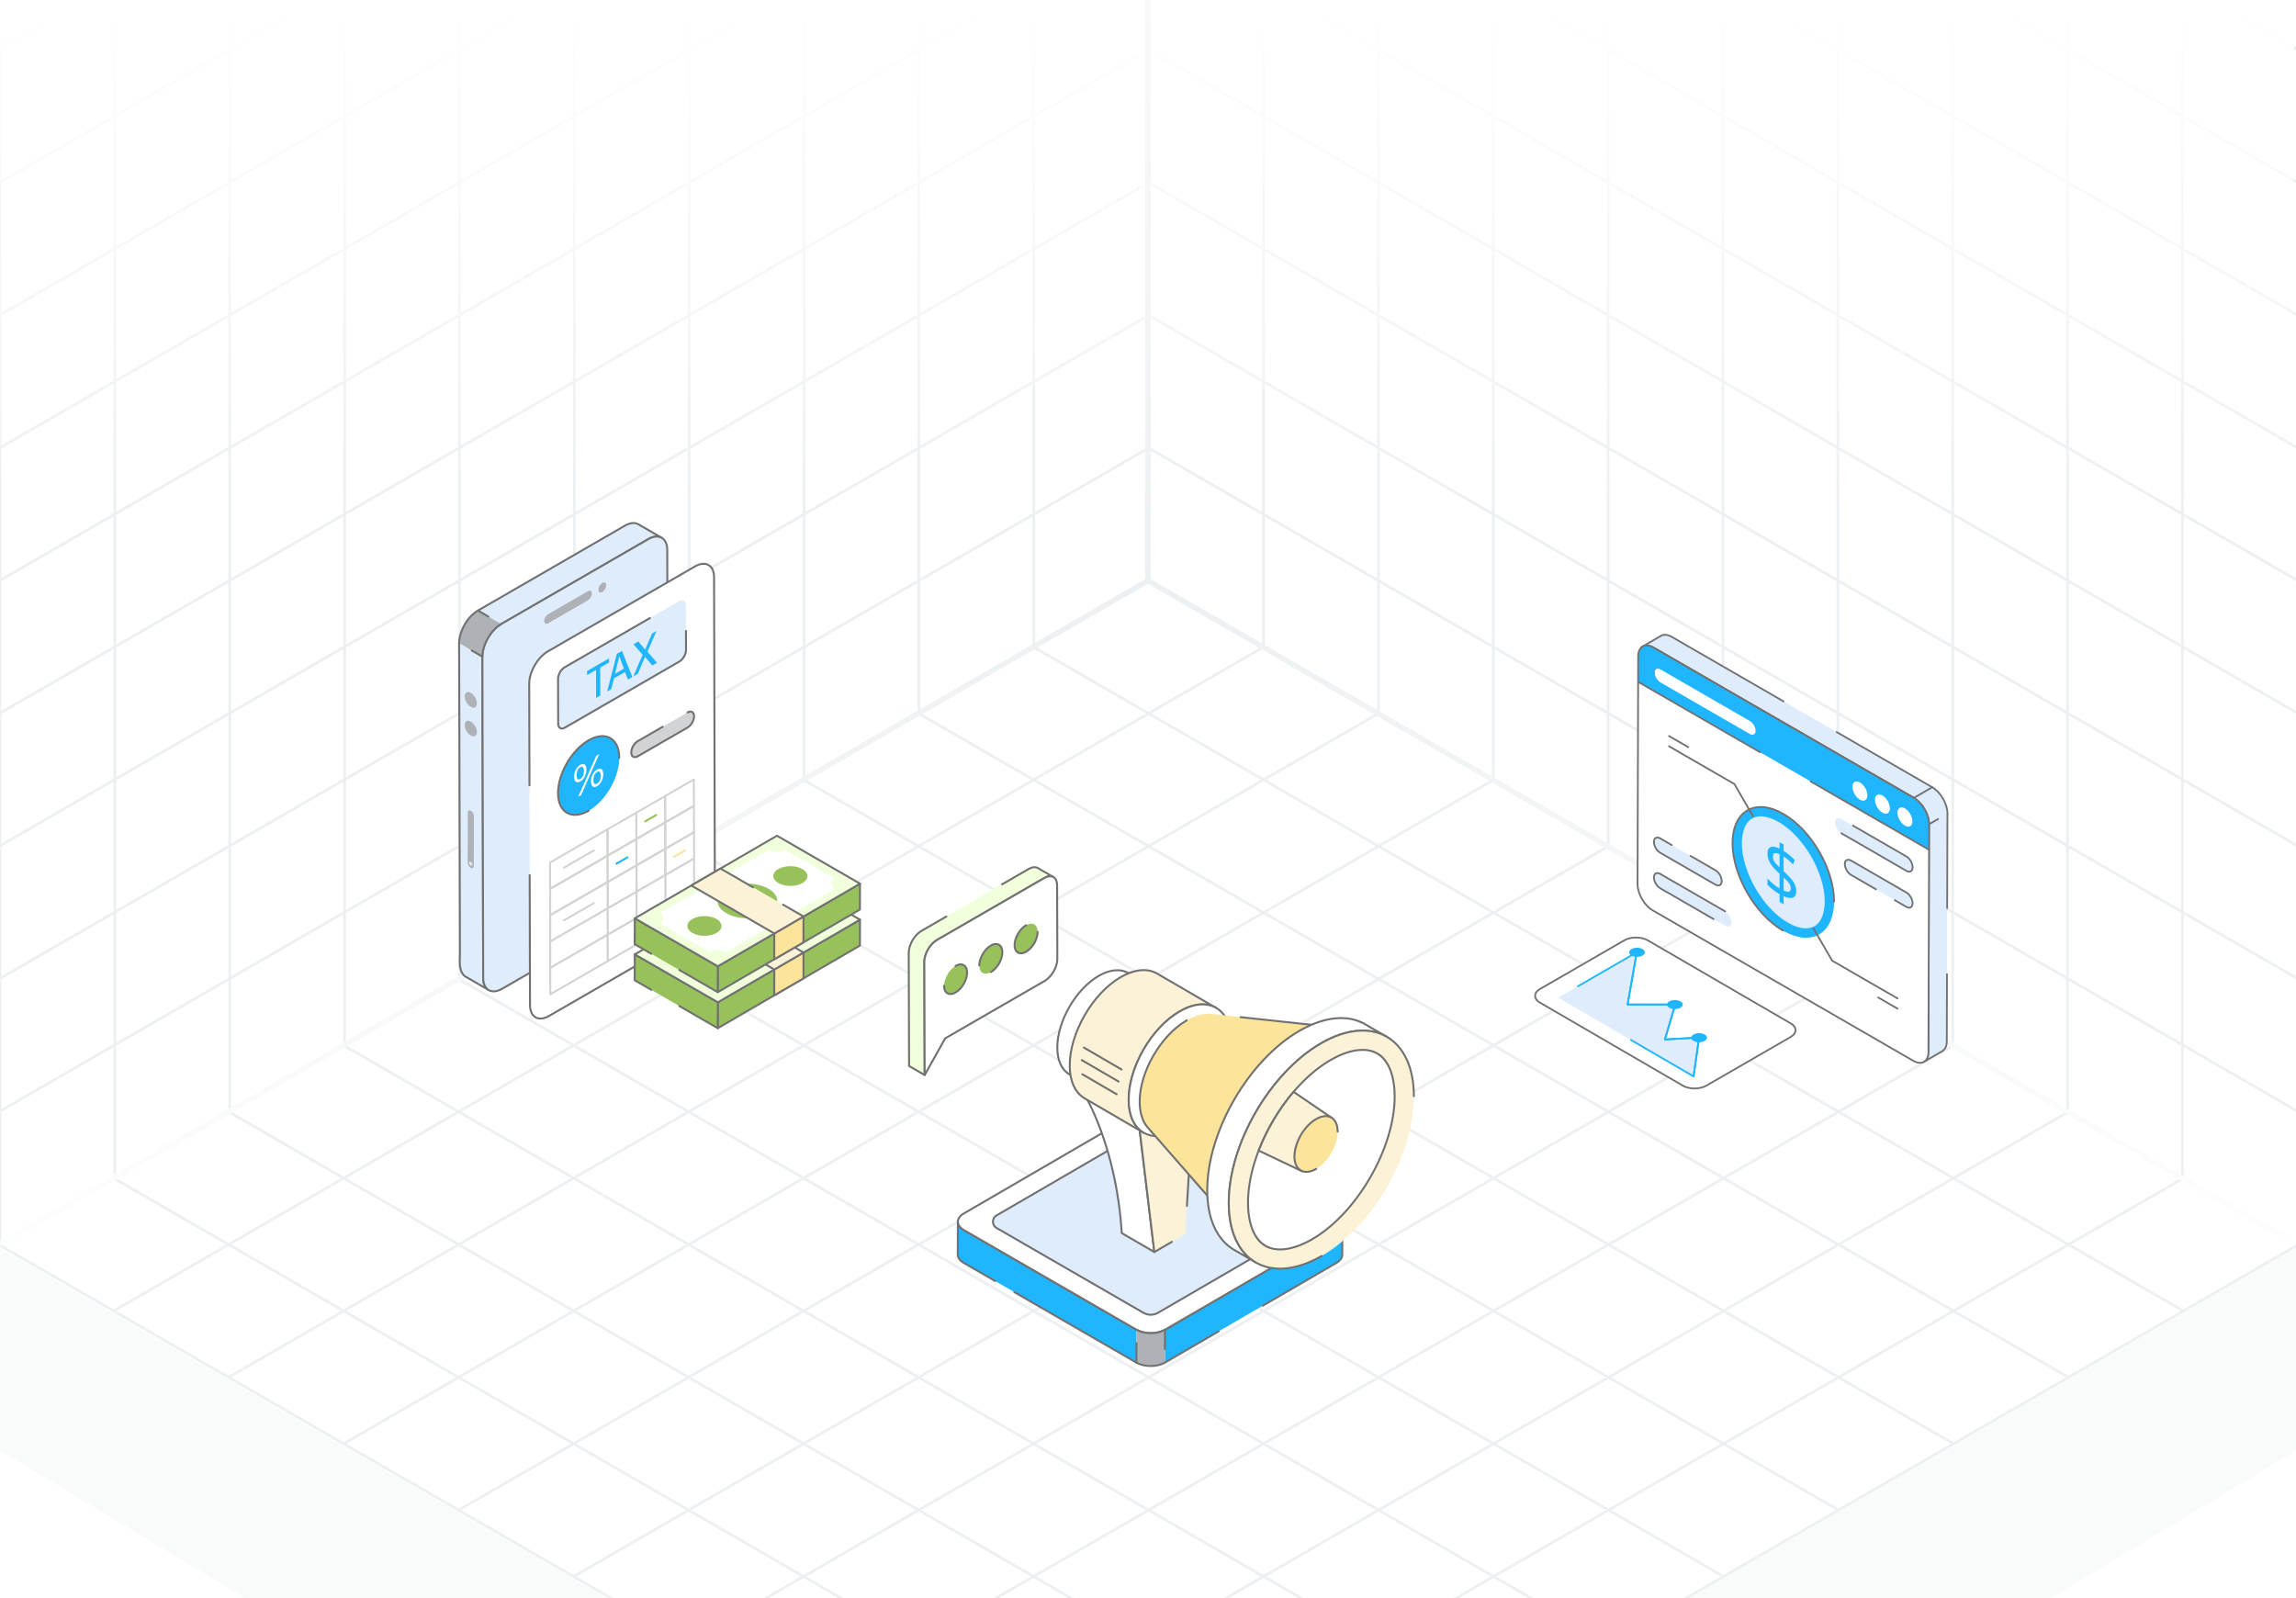 <svg width="431" height="300" viewBox="0 0 431 300" fill="none" xmlns="http://www.w3.org/2000/svg">
<rect x="0" y="0" width="431" height="300" fill="#333333" stroke="none"/>
<g clip-path="url(#clip0_2141_50820)">
<rect width="431" height="300" fill="white"/>
<path d="M237.191 121.463L21.334 246.088M258.777 133.925L42.92 258.55M280.363 146.388L64.505 271.013M301.948 158.85L86.091 283.475M323.534 171.313L107.677 295.938M345.12 183.775L129.263 308.4M366.705 196.238L150.848 320.863M388.291 208.7L172.434 333.325M409.877 221.163L194.02 345.788M194.02 121.463L409.877 246.088M172.434 133.925L388.291 258.55M150.848 146.388L366.705 271.013M129.263 158.85L345.12 283.475M107.677 171.313L323.534 295.938M86.091 183.775L301.948 308.4M64.505 196.238L280.363 320.863M42.92 208.7L258.777 333.325M21.334 221.163L237.191 345.788M215.605 109L-0.252 233.625L215.605 358.25L431.463 233.625L215.605 109Z" stroke="#EDF0F2" stroke-width="0.5"/>
<path d="M237.188 -127.629V121.454M258.75 -115.18V133.904M280.313 -102.731V146.353M301.876 -90.281V158.802M323.438 -77.832V171.251M345.001 -65.383V183.7M366.564 -52.934V196.15M388.126 -40.484V208.599M409.689 -28.035V221.048M215.625 -115.17L431.251 9.322M215.625 -90.261L431.251 34.23M215.625 -65.353L431.251 59.139M215.625 -40.445L431.251 84.047M215.625 -15.536L431.251 108.956M215.625 9.372L431.251 133.864M215.625 34.28L431.251 158.772M215.625 59.189L431.251 183.681M215.625 84.097L431.251 208.589M215.625 -140.078V109.005L431.251 233.497V-15.586L215.625 -140.078Z" stroke="#EDF0F2" stroke-width="0.5"/>
<path d="M194.062 -127.629V121.454M172.5 -115.18V133.904M150.937 -102.731V146.353M129.374 -90.281V158.802M107.812 -77.832V171.251M86.249 -65.383V183.7M64.686 -52.934V196.15M43.124 -40.484V208.599M21.561 -28.035V221.048M215.625 -115.17L-0.001 9.322M215.625 -90.261L-0.001 34.23M215.625 -65.353L-0.001 59.139M215.625 -40.445L-0.001 84.047M215.625 -15.536L-0.001 108.956M215.625 9.372L-0.001 133.864M215.625 34.28L-0.001 158.772M215.625 59.189L-0.001 183.681M215.625 84.097L-0.001 208.589M215.625 -140.078V109.005L-0.001 233.497V-15.586L215.625 -140.078Z" stroke="#EDF0F2" stroke-width="0.5"/>
<path d="M215.5 0L-0.5 0V184.5L215.5 60L215.5 0Z" fill="url(#paint0_linear_2141_50820)"/>
<path d="M214.5 0L430.5 0V184.5L214.5 60L214.5 0Z" fill="url(#paint1_linear_2141_50820)"/>
<path d="M215.5 402L431.5 272V234L215.5 358.5L215.5 402Z" fill="#F9FAFA"/>
<path d="M215.5 402L-0.5 272V234L215.5 358.5L215.5 402Z" fill="#F9FAFA"/>
<path d="M0 233.5L215.5 109M215.5 109L431 233.5M215.5 109V0" stroke="url(#paint2_radial_2141_50820)"/>
<path d="M91.742 185.858L87.373 183.323C86.009 182.407 86.338 179.881 86.338 179.007L86.186 120.734L90.555 123.277L90.707 183.582C90.707 184.701 91.103 185.492 91.742 185.858Z" fill="#DEECFB"/>
<path d="M124.22 100.956C123.573 100.583 122.683 100.637 121.693 101.208L94.094 117.146L89.725 114.604L117.324 98.665C118.314 98.102 119.204 98.049 119.851 98.422L124.22 100.956Z" fill="#DEECFB"/>
<path d="M91.742 186.04C91.71 186.04 91.679 186.032 91.65 186.016C91.643 186.012 91.636 186.008 91.629 186.003L87.28 183.481C86.015 182.659 86.088 180.802 86.137 179.573C86.145 179.363 86.153 179.171 86.153 179.005L86 120.733C86 120.63 86.082 120.547 86.185 120.547H86.185C86.287 120.547 86.37 120.629 86.37 120.731L86.523 179.004C86.523 179.175 86.515 179.372 86.506 179.588C86.461 180.733 86.393 182.464 87.474 183.165L90.83 185.113C90.628 184.694 90.521 184.175 90.521 183.58L90.369 123.275C90.369 123.172 90.452 123.089 90.554 123.089H90.554C90.656 123.089 90.739 123.172 90.739 123.273L90.891 183.579C90.891 184.587 91.22 185.333 91.816 185.685L91.833 185.694C91.833 185.695 91.833 185.695 91.833 185.695L91.835 185.695C91.923 185.746 91.953 185.859 91.902 185.948C91.868 186.007 91.805 186.04 91.742 186.04Z" fill="#717171"/>
<path d="M94.096 117.334C94.032 117.334 93.97 117.301 93.936 117.241C93.885 117.153 93.915 117.04 94.003 116.988L121.603 101.05C122.136 100.743 122.654 100.573 123.133 100.541L119.76 98.584C119.149 98.232 118.316 98.318 117.418 98.829L89.82 114.767C89.73 114.816 89.618 114.787 89.567 114.699C89.516 114.611 89.546 114.498 89.635 114.446L117.234 98.507C118.252 97.929 119.214 97.841 119.946 98.264L124.316 100.8C124.526 100.921 124.343 101.242 124.13 101.12C123.516 100.764 122.683 100.855 121.788 101.371L94.189 117.309C94.159 117.326 94.127 117.334 94.096 117.334Z" fill="#717171"/>
<path d="M125.406 163.545C125.412 165.803 123.828 168.543 121.863 169.672L94.268 185.612C92.302 186.741 90.711 185.836 90.704 183.579L90.555 123.271C90.548 121.02 92.132 118.273 94.091 117.144L121.693 101.212C123.651 100.076 125.249 100.987 125.256 103.238L125.406 163.545Z" fill="#DEECFB"/>
<path d="M92.672 186.282C92.3 186.282 91.956 186.195 91.651 186.019C90.924 185.6 90.522 184.733 90.519 183.577L90.369 123.27C90.362 120.96 91.99 118.14 93.998 116.982L121.6 101.049C123.681 99.843 125.434 100.837 125.44 103.235L125.59 163.542C125.597 165.854 123.966 168.675 121.955 169.831L94.36 185.77C93.767 186.11 93.193 186.282 92.672 186.282ZM121.785 101.369L94.183 117.303C92.278 118.401 90.732 121.077 90.739 123.269L90.889 183.576C90.892 184.594 91.228 185.348 91.836 185.699C92.449 186.052 93.28 185.964 94.175 185.45L121.77 169.51C123.679 168.414 125.227 165.737 125.22 163.544L125.07 103.237C125.068 102.22 124.73 101.467 124.119 101.116C123.397 100.701 122.503 100.953 121.785 101.369Z" fill="#717171"/>
<path d="M110.369 110.983C110.775 110.749 111.108 110.939 111.109 111.405C111.11 111.877 110.78 112.444 110.374 112.679L102.896 116.996C102.49 117.23 102.158 117.046 102.156 116.574C102.155 116.108 102.486 115.535 102.892 115.3L110.369 110.983Z" fill="#AEB1B5"/>
<path d="M113.582 110.581C113.87 110.085 113.871 109.547 113.583 109.379C113.296 109.212 112.829 109.479 112.54 109.976C112.252 110.472 112.251 111.011 112.538 111.178C112.826 111.345 113.293 111.078 113.582 110.581Z" fill="#AEB1B5"/>
<path d="M90.556 123.272L86.189 120.734C86.182 118.48 87.765 115.738 89.727 114.605L94.094 117.144C92.133 118.276 90.55 121.018 90.556 123.272Z" fill="#AEB1B5"/>
<path d="M90.553 123.456C90.521 123.456 90.489 123.447 90.46 123.43L88.455 122.264C88.366 122.213 88.336 122.1 88.387 122.011C88.439 121.923 88.552 121.892 88.64 121.945L90.377 122.954C90.51 120.71 92.082 118.088 93.999 116.982C94.087 116.931 94.201 116.962 94.252 117.05C94.303 117.138 94.273 117.251 94.184 117.303C92.278 118.402 90.732 121.08 90.738 123.27C90.739 123.336 90.703 123.398 90.646 123.431C90.617 123.448 90.585 123.456 90.553 123.456Z" fill="#717171"/>
<path d="M86.188 120.92C86.086 120.92 86.003 120.838 86.003 120.736C85.997 118.428 87.625 115.606 89.634 114.446C89.692 114.413 89.763 114.414 89.819 114.447L91.769 115.58C91.857 115.632 91.887 115.744 91.836 115.833C91.784 115.921 91.67 115.951 91.583 115.9L89.727 114.821C87.864 115.953 86.367 118.579 86.373 120.734C86.373 120.837 86.291 120.92 86.188 120.92L86.188 120.92Z" fill="#717171"/>
<path d="M88.397 152.194C88.709 152.375 88.965 152.807 88.963 153.176L88.937 162.585C88.936 162.949 88.679 163.096 88.366 162.915C88.049 162.732 87.794 162.29 87.795 161.926L87.822 152.517C87.823 152.148 88.08 152.011 88.397 152.194ZM88.367 162.476C88.532 162.571 88.663 162.492 88.663 162.302C88.664 162.113 88.534 161.883 88.369 161.788C88.2 161.69 88.069 161.769 88.069 161.959C88.068 162.149 88.198 162.378 88.367 162.476Z" fill="#AEB1B5"/>
<path d="M89.189 132.775C89.634 132.517 89.633 131.684 89.186 130.916C88.74 130.147 88.017 129.734 87.572 129.993C87.126 130.251 87.128 131.084 87.574 131.852C88.021 132.621 88.744 133.034 89.189 132.775Z" fill="#AEB1B5"/>
<path d="M89.189 138.158C89.634 137.899 89.633 137.067 89.186 136.298C88.74 135.53 88.017 135.117 87.572 135.375C87.126 135.634 87.128 136.467 87.574 137.235C88.021 138.004 88.744 138.417 89.189 138.158Z" fill="#AEB1B5"/>
<path d="M99.389 147.416L99.342 128.377C99.335 126.126 100.919 123.379 102.878 122.25L130.48 106.317C132.438 105.181 134.036 106.093 134.043 108.343L134.193 168.651C134.199 170.908 132.615 173.649 130.65 174.778L103.055 190.717C101.089 191.846 99.498 190.942 99.491 188.684L99.431 164.278" fill="white"/>
<path d="M101.459 191.393C101.088 191.393 100.744 191.306 100.439 191.13C99.712 190.711 99.31 189.844 99.306 188.688L99.246 164.283C99.246 164.18 99.329 164.097 99.431 164.097H99.431C99.533 164.097 99.616 164.179 99.616 164.281L99.677 188.687C99.68 189.705 100.016 190.459 100.624 190.81C101.237 191.163 102.068 191.074 102.963 190.56L130.558 174.621C132.467 173.524 134.015 170.848 134.008 168.655L133.858 108.348C133.855 107.331 133.518 106.578 132.907 106.227C132.292 105.875 131.463 105.965 130.573 106.48L102.971 122.414C101.065 123.511 99.52 126.188 99.527 128.38L99.574 147.42C99.575 147.522 99.492 147.605 99.39 147.605H99.389C99.287 147.605 99.205 147.523 99.204 147.421L99.157 128.381C99.15 126.071 100.778 123.25 102.786 122.093L130.388 106.16C131.396 105.575 132.357 105.484 133.091 105.907C133.821 106.326 134.225 107.192 134.229 108.346L134.378 168.654C134.385 170.965 132.754 173.786 130.742 174.942L103.148 190.881C102.555 191.222 101.981 191.393 101.459 191.393Z" fill="#717171"/>
<path d="M127.485 112.859C128.185 112.454 128.756 112.773 128.758 113.578L128.782 122.014C128.784 122.818 128.217 123.794 127.517 124.199L106.049 136.593C105.349 136.997 104.784 136.675 104.782 135.871L104.758 127.434C104.756 126.63 105.317 125.657 106.017 125.253L127.485 112.859Z" fill="#DEECFB"/>
<path d="M104.596 135.869L104.572 127.432C104.569 126.558 105.163 125.53 105.924 125.089L121.909 115.861C121.997 115.81 122.111 115.84 122.162 115.929C122.213 116.017 122.183 116.131 122.094 116.182L106.109 125.41C105.464 125.783 104.94 126.69 104.942 127.431L104.966 135.867C104.968 136.531 105.382 136.762 105.956 136.429L127.424 124.036C128.072 123.661 128.599 122.753 128.596 122.012L128.586 118.439C128.586 118.336 128.669 118.253 128.771 118.253H128.771C128.873 118.253 128.956 118.335 128.956 118.437L128.967 122.011C128.969 122.885 128.373 123.916 127.609 124.356L106.141 136.75C105.315 137.228 104.598 136.813 104.596 135.869Z" fill="#717171"/>
<path d="M116.754 122.188L118.697 127.084L117.872 127.56L117.32 126.15L115.264 127.337L114.739 129.369L113.971 129.812L115.794 122.742L116.754 122.188ZM115.454 126.473L117.126 125.508C116.647 124.264 116.379 123.587 116.259 123.182C116.125 123.785 115.835 124.954 115.454 126.473Z" fill="#1FB6FF"/>
<path d="M114.331 123.59L114.333 124.349L112.667 125.311L112.682 130.559L111.903 131.009L111.888 125.76L110.217 126.725L110.215 125.966L114.331 123.59Z" fill="#1FB6FF"/>
<path d="M123.25 118.438L121.536 122.325L123.329 124.41L122.432 124.928L121.081 123.303L119.733 126.486L118.88 126.978L120.633 122.925L118.925 120.935L119.823 120.416L121.1 121.954L122.403 118.926L123.25 118.438Z" fill="#1FB6FF"/>
<path d="M124.864 154.568C124.832 154.568 124.801 154.56 124.772 154.544C124.715 154.51 124.68 154.45 124.679 154.384L124.665 149.439C124.665 149.372 124.7 149.311 124.758 149.278L130.155 146.162C130.213 146.128 130.283 146.128 130.34 146.162C130.398 146.195 130.433 146.256 130.433 146.321L130.447 151.266C130.447 151.332 130.412 151.394 130.355 151.427L124.957 154.544C124.928 154.56 124.896 154.568 124.864 154.568ZM125.036 149.545L125.048 154.063L130.077 151.159L130.064 146.642L125.036 149.545Z" fill="#D1D3D4"/>
<path d="M119.477 162.635C119.446 162.635 119.414 162.627 119.385 162.611C119.328 162.577 119.293 162.517 119.292 162.451L119.278 157.503C119.278 157.436 119.313 157.375 119.371 157.342L124.772 154.224C124.829 154.191 124.899 154.191 124.956 154.224C125.014 154.257 125.049 154.318 125.049 154.384L125.063 159.332C125.064 159.398 125.028 159.46 124.971 159.493L119.57 162.611C119.541 162.627 119.509 162.635 119.477 162.635ZM119.649 157.609L119.661 162.13L124.693 159.226L124.68 154.705L119.649 157.609Z" fill="#D1D3D4"/>
<path d="M119.468 157.687C119.436 157.687 119.404 157.679 119.376 157.662C119.318 157.629 119.283 157.568 119.283 157.503L119.269 152.558C119.268 152.492 119.304 152.43 119.361 152.397L124.762 149.279C124.819 149.246 124.889 149.246 124.946 149.279C125.004 149.312 125.039 149.373 125.039 149.439L125.053 154.384C125.054 154.45 125.018 154.511 124.961 154.545L119.56 157.662C119.532 157.679 119.5 157.687 119.468 157.687ZM119.639 152.665L119.652 157.182L124.683 154.277L124.67 149.76L119.639 152.665Z" fill="#D1D3D4"/>
<path d="M114.065 160.803C114.034 160.803 114.002 160.795 113.973 160.778C113.916 160.745 113.881 160.684 113.88 160.618L113.866 155.673C113.866 155.607 113.901 155.545 113.959 155.512L119.357 152.396C119.414 152.363 119.484 152.363 119.541 152.396C119.599 152.429 119.634 152.49 119.634 152.556L119.648 157.5C119.649 157.567 119.613 157.628 119.556 157.661L114.158 160.778C114.129 160.795 114.097 160.803 114.065 160.803ZM114.237 155.78L114.249 160.297L119.278 157.394L119.265 152.877L114.237 155.78Z" fill="#D1D3D4"/>
<path d="M103.296 176.93C103.264 176.93 103.232 176.922 103.203 176.905C103.146 176.872 103.111 176.811 103.111 176.745L103.099 171.799C103.099 171.732 103.134 171.671 103.191 171.638L113.986 165.404C114.043 165.371 114.113 165.371 114.17 165.404C114.228 165.437 114.263 165.498 114.263 165.564C114.245 170.664 114.365 170.57 114.188 170.672L103.388 176.905C103.36 176.922 103.327 176.93 103.296 176.93ZM103.469 171.905L103.48 176.425L113.91 170.405L113.894 165.885L103.469 171.905Z" fill="#D1D3D4"/>
<path d="M124.894 164.466C124.863 164.466 124.831 164.459 124.802 164.442C124.745 164.409 124.71 164.348 124.709 164.282L124.695 159.334C124.695 159.268 124.73 159.206 124.788 159.173L130.186 156.056C130.243 156.023 130.313 156.023 130.37 156.056C130.428 156.089 130.463 156.15 130.463 156.216L130.477 161.165C130.477 161.231 130.442 161.292 130.384 161.326L124.987 164.442C124.958 164.459 124.926 164.466 124.894 164.466ZM125.066 159.441L125.078 163.961L130.107 161.058L130.094 156.537L125.066 159.441Z" fill="#D1D3D4"/>
<path d="M119.402 167.56C119.225 167.458 119.344 167.538 119.295 162.452C119.295 162.386 119.33 162.324 119.387 162.291L124.788 159.173C124.845 159.14 124.916 159.14 124.973 159.173C125.03 159.207 125.065 159.267 125.066 159.333L125.08 164.281C125.08 164.347 125.045 164.409 124.987 164.442L119.586 167.561C119.531 167.593 119.459 167.594 119.402 167.56ZM119.665 162.558L119.678 167.08L124.709 164.175L124.697 159.654L119.665 162.558Z" fill="#D1D3D4"/>
<path d="M114.003 170.676C113.827 170.574 113.946 170.653 113.896 165.569C113.896 165.502 113.932 165.441 113.989 165.407L119.387 162.291C119.444 162.257 119.514 162.257 119.572 162.291C119.629 162.324 119.664 162.385 119.664 162.45C119.643 167.551 119.762 167.458 119.586 167.56L114.188 170.676C114.133 170.709 114.061 170.71 114.003 170.676ZM114.267 165.675L114.28 170.196L119.308 167.293L119.295 162.771L114.267 165.675Z" fill="#D1D3D4"/>
<path d="M114.082 165.752C114.05 165.752 114.018 165.744 113.99 165.727C113.932 165.694 113.897 165.633 113.897 165.567L113.883 160.619C113.882 160.553 113.918 160.491 113.975 160.458L119.373 157.341C119.43 157.308 119.501 157.308 119.558 157.341C119.615 157.375 119.65 157.435 119.651 157.501L119.665 162.449C119.665 162.515 119.63 162.577 119.572 162.61L114.174 165.727C114.146 165.744 114.114 165.752 114.082 165.752ZM114.253 160.726L114.266 165.246L119.294 162.343L119.282 157.822L114.253 160.726Z" fill="#D1D3D4"/>
<path d="M103.282 171.984C103.251 171.984 103.219 171.976 103.19 171.96C103.133 171.926 103.098 171.866 103.097 171.8L103.08 166.853C103.08 166.786 103.115 166.725 103.173 166.692L113.973 160.459C114.03 160.425 114.1 160.425 114.158 160.459C114.215 160.492 114.25 160.552 114.25 160.618L114.262 165.565C114.262 165.631 114.227 165.693 114.17 165.726L103.375 171.96C103.346 171.976 103.314 171.984 103.282 171.984ZM103.451 166.958L103.466 171.479L113.892 165.458L113.881 160.939L103.451 166.958Z" fill="#D1D3D4"/>
<path d="M103.265 167.039C103.234 167.039 103.202 167.031 103.173 167.014C103.116 166.981 103.08 166.92 103.08 166.855L103.068 161.913C103.068 161.847 103.103 161.785 103.161 161.752L113.955 155.513C114.012 155.481 114.083 155.479 114.14 155.513C114.197 155.546 114.233 155.607 114.233 155.673L114.25 160.62C114.251 160.687 114.215 160.748 114.158 160.781L103.358 167.014C103.329 167.031 103.297 167.039 103.265 167.039ZM103.439 162.02L103.45 166.534L113.88 160.514L113.864 155.994L103.439 162.02Z" fill="#D1D3D4"/>
<path d="M124.881 159.517C124.849 159.517 124.817 159.509 124.789 159.493C124.731 159.459 124.696 159.399 124.696 159.333L124.682 154.385C124.681 154.319 124.717 154.257 124.774 154.224L130.172 151.107C130.229 151.074 130.3 151.074 130.357 151.107C130.414 151.14 130.449 151.201 130.45 151.267L130.464 156.215C130.464 156.281 130.429 156.343 130.371 156.376L124.973 159.493C124.945 159.509 124.913 159.517 124.881 159.517ZM125.052 154.491L125.065 159.012L130.093 156.108L130.081 151.588L125.052 154.491Z" fill="#D1D3D4"/>
<path d="M115.709 162.321C115.646 162.321 115.583 162.288 115.549 162.229C115.498 162.14 115.528 162.027 115.617 161.976L117.697 160.775C117.785 160.724 117.898 160.754 117.949 160.843C118.001 160.931 117.97 161.045 117.882 161.096L115.802 162.297C115.773 162.313 115.741 162.321 115.709 162.321Z" fill="#1FB6FF"/>
<path d="M105.868 163.061C105.804 163.061 105.742 163.028 105.708 162.969C105.656 162.881 105.687 162.767 105.775 162.716L111.37 159.486C111.458 159.435 111.571 159.465 111.622 159.554C111.674 159.642 111.643 159.755 111.555 159.806L105.96 163.037C105.931 163.053 105.899 163.061 105.868 163.061Z" fill="#D1D3D4"/>
<path d="M105.868 172.955C105.804 172.955 105.742 172.922 105.708 172.863C105.656 172.775 105.687 172.661 105.775 172.61L111.37 169.38C111.458 169.33 111.571 169.359 111.622 169.448C111.674 169.536 111.643 169.65 111.555 169.701L105.96 172.931C105.931 172.947 105.899 172.955 105.868 172.955Z" fill="#D1D3D4"/>
<path d="M121.108 154.38C121.044 154.38 120.982 154.346 120.948 154.287C120.896 154.199 120.927 154.086 121.015 154.034L123.095 152.834C123.183 152.782 123.297 152.813 123.348 152.902C123.399 152.99 123.369 153.103 123.28 153.154L121.2 154.355C121.171 154.372 121.139 154.38 121.108 154.38Z" fill="#97C15A"/>
<path d="M126.522 161.032C126.458 161.032 126.396 160.998 126.362 160.939C126.311 160.851 126.341 160.738 126.429 160.686L128.509 159.486C128.597 159.435 128.711 159.465 128.762 159.554C128.813 159.642 128.783 159.755 128.694 159.806L126.615 161.007C126.585 161.024 126.553 161.032 126.522 161.032Z" fill="#FCE49A"/>
<path d="M116.252 142.258C116.259 144.459 115.35 146.912 113.943 148.924C110.183 154.279 104.778 154.334 104.76 148.896C104.745 145.26 107.321 140.801 110.488 138.976C113.684 137.122 116.237 138.623 116.252 142.258Z" fill="#1FB6FF"/>
<path d="M104.57 148.898C104.556 145.198 107.167 140.676 110.391 138.817C113.707 136.894 116.418 138.472 116.433 142.26C116.433 142.362 116.351 142.445 116.248 142.445C116.248 142.445 116.248 142.445 116.248 142.445C116.146 142.445 116.063 142.363 116.063 142.261C116.048 138.753 113.638 137.362 110.576 139.138C107.454 140.938 104.926 145.315 104.941 148.897C104.953 152.5 107.45 153.732 110.427 152.019C110.515 151.968 110.629 151.999 110.68 152.087C110.731 152.176 110.7 152.289 110.612 152.34C107.262 154.268 104.583 152.632 104.57 148.898Z" fill="#717171"/>
<path d="M129.057 133.74C129.739 133.346 130.292 133.661 130.295 134.445C130.297 135.229 129.747 136.181 129.065 136.574L119.732 141.963C119.055 142.354 118.501 142.039 118.499 141.255C118.497 140.472 119.047 139.52 119.724 139.128L129.057 133.74Z" fill="#D1D3D4"/>
<path d="M118.312 141.258C118.309 140.402 118.888 139.397 119.629 138.969L124.302 136.272C124.39 136.221 124.503 136.251 124.554 136.34C124.606 136.428 124.575 136.541 124.487 136.593L119.814 139.29C119.198 139.645 118.68 140.546 118.682 141.257C118.683 141.901 119.086 142.123 119.637 141.804L128.97 136.416C129.599 136.053 130.109 135.169 130.107 134.447C130.106 134.138 130.011 133.913 129.838 133.814C129.663 133.714 129.418 133.745 129.147 133.902C129.058 133.952 128.946 133.923 128.895 133.834C128.843 133.746 128.874 133.633 128.962 133.581C129.353 133.357 129.73 133.326 130.023 133.493C130.314 133.662 130.476 134 130.477 134.446C130.48 135.3 129.899 136.306 129.155 136.737L119.822 142.125C119.017 142.589 118.314 142.182 118.312 141.258Z" fill="#717171"/>
<path d="M114.099 175.466L108.696 178.589L103.299 181.7L103.287 176.753L114.081 170.52L114.099 175.466Z" fill="white"/>
<path d="M103.298 181.885C103.267 181.885 103.235 181.877 103.206 181.86C103.149 181.827 103.113 181.766 103.113 181.7L103.102 176.753C103.102 176.687 103.137 176.625 103.194 176.592C114.611 170.042 113.997 170.256 114.173 170.359C114.231 170.392 114.266 170.453 114.266 170.519C114.248 175.619 114.368 175.524 114.191 175.626L103.391 181.86C103.362 181.877 103.33 181.885 103.298 181.885ZM103.472 176.859L103.483 181.38L113.913 175.36L113.897 170.84L103.472 176.859Z" fill="#D1D3D4"/>
<path d="M130.281 161.168L130.295 166.116L124.897 169.232L124.883 164.284L130.281 161.168Z" fill="white"/>
<path d="M124.897 169.419C124.866 169.419 124.834 169.411 124.805 169.394C124.748 169.361 124.713 169.3 124.712 169.235L124.698 164.287C124.698 164.22 124.733 164.159 124.791 164.125L130.189 161.009C130.246 160.976 130.316 160.976 130.373 161.009C130.431 161.043 130.466 161.103 130.466 161.169L130.48 166.117C130.48 166.183 130.445 166.245 130.387 166.278L124.99 169.394C124.961 169.411 124.929 169.419 124.897 169.419ZM125.069 164.393L125.081 168.914L130.11 166.011L130.097 161.49L125.069 164.393Z" fill="#D1D3D4"/>
<path d="M124.883 164.285L124.897 169.233L119.496 172.351L119.482 167.403L124.883 164.285Z" fill="white"/>
<path d="M119.404 172.51C119.228 172.408 119.347 172.487 119.298 167.402C119.297 167.336 119.333 167.274 119.39 167.241L124.791 164.123C124.848 164.089 124.919 164.089 124.976 164.123C125.033 164.156 125.068 164.217 125.069 164.282L125.083 169.23C125.083 169.297 125.048 169.358 124.99 169.391C119.35 172.607 119.58 172.612 119.404 172.51ZM119.668 167.508L119.681 172.029L124.712 169.124L124.7 164.603L119.668 167.508Z" fill="#D1D3D4"/>
<path d="M119.483 167.402L119.497 172.35L114.099 175.467L114.085 170.519L119.483 167.402Z" fill="white"/>
<path d="M114.007 175.629C113.83 175.527 113.949 175.606 113.9 170.521C113.898 170.316 113.808 170.508 119.39 167.244C119.447 167.21 119.518 167.21 119.575 167.244C119.632 167.277 119.667 167.338 119.668 167.403C119.646 172.504 119.765 172.41 119.589 172.512L114.191 175.629C114.136 175.661 114.064 175.662 114.007 175.629ZM114.27 170.627L114.283 175.148L119.311 172.245L119.298 167.724L114.27 170.627Z" fill="#D1D3D4"/>
<path d="M114.099 180.412L108.696 183.534L103.299 186.645L103.287 181.698L114.081 175.465L114.099 180.412Z" fill="white"/>
<path d="M103.298 186.83C103.267 186.83 103.235 186.822 103.206 186.805C103.149 186.772 103.113 186.711 103.113 186.646L103.102 181.699C103.102 181.633 103.137 181.571 103.194 181.538C114.61 174.988 113.997 175.202 114.173 175.304C114.231 175.337 114.266 175.398 114.266 175.464L114.284 180.411C114.284 180.478 114.248 180.539 114.191 180.572L103.391 186.805C103.362 186.822 103.33 186.83 103.298 186.83ZM103.472 181.805L103.483 186.325L113.913 180.306L113.897 175.785L103.472 181.805Z" fill="#D1D3D4"/>
<path d="M130.281 166.113L130.295 171.061L124.897 174.178L124.883 169.23L130.281 166.113Z" fill="white"/>
<path d="M124.805 174.34C124.629 174.238 124.748 174.317 124.698 169.233C124.698 169.166 124.733 169.105 124.791 169.072L130.189 165.955C130.246 165.921 130.316 165.921 130.373 165.955C130.431 165.988 130.466 166.049 130.466 166.114C130.445 171.215 130.564 171.122 130.387 171.224L124.99 174.34C124.934 174.373 124.862 174.374 124.805 174.34ZM125.069 169.339L125.081 173.86L130.11 170.957L130.097 166.435L125.069 169.339Z" fill="#D1D3D4"/>
<path d="M124.883 169.23L124.897 174.178L119.496 177.297L119.482 172.349L124.883 169.23Z" fill="white"/>
<path d="M119.312 177.299C119.333 172.198 119.214 172.292 119.39 172.189L124.791 169.072C124.848 169.039 124.919 169.039 124.976 169.072C125.033 169.105 125.068 169.166 125.069 169.232C125.048 174.332 125.167 174.238 124.99 174.341L119.589 177.459C119.468 177.53 119.312 177.442 119.312 177.299ZM119.668 172.457L119.681 176.978L124.712 174.073L124.7 169.552L119.668 172.457Z" fill="#D1D3D4"/>
<path d="M119.483 172.352L119.497 177.3L114.099 180.416L114.085 175.468L119.483 172.352Z" fill="white"/>
<path d="M114.099 180.598C114.067 180.598 114.035 180.591 114.006 180.574C113.949 180.541 113.914 180.48 113.914 180.414C113.935 175.313 113.815 175.407 113.992 175.305C119.621 172.096 119.399 172.086 119.575 172.188C119.632 172.221 119.667 172.282 119.667 172.348C119.646 177.449 119.765 177.355 119.589 177.458L114.191 180.574C114.163 180.591 114.13 180.598 114.099 180.598ZM114.27 175.573L114.283 180.093L119.311 177.19L119.298 172.669L114.27 175.573Z" fill="#D1D3D4"/>
<path d="M161.438 172.645L161.418 177.502L134.729 193.012L134.749 188.154L161.438 172.645Z" fill="#97C15A"/>
<path d="M134.732 193.199C134.7 193.199 134.668 193.191 134.639 193.174C134.582 193.141 134.547 193.079 134.547 193.013L134.566 188.155C134.567 188.09 134.602 188.029 134.659 187.996L161.347 172.486C161.404 172.453 161.475 172.452 161.533 172.486C161.59 172.519 161.626 172.58 161.625 172.647L161.606 177.505C161.605 177.571 161.57 177.631 161.514 177.664L134.825 193.173C134.796 193.19 134.764 193.199 134.732 193.199ZM134.936 188.263L134.918 192.691L161.236 177.397L161.254 172.968L134.936 188.263Z" fill="#717171"/>
<path d="M134.749 188.153L134.73 193.011L119.14 184.01L119.159 179.152L134.749 188.153Z" fill="#97C15A"/>
<path d="M134.732 193.198C134.7 193.198 134.668 193.19 134.64 193.173L127.44 189.017C127.351 188.965 127.321 188.852 127.372 188.764C127.423 188.675 127.537 188.646 127.625 188.696L134.548 192.693L134.566 188.261L119.345 179.474L119.327 183.905L122.353 185.652C122.441 185.703 122.472 185.817 122.421 185.905C122.37 185.994 122.256 186.024 122.168 185.973L119.05 184.172C118.992 184.139 118.957 184.077 118.957 184.011C119.013 179.001 118.893 179.096 119.069 178.994C119.127 178.96 119.197 178.96 119.254 178.994L134.844 187.995C134.902 188.028 134.937 188.089 134.937 188.156L134.917 193.013C134.917 193.079 134.881 193.14 134.824 193.173C134.796 193.19 134.764 193.198 134.732 193.198Z" fill="#717171"/>
<path d="M161.44 172.645L134.751 188.155L119.161 179.154L145.85 163.645L161.44 172.645Z" fill="#F1FFDD"/>
<path d="M134.752 188.338C134.72 188.338 134.688 188.33 134.659 188.313C118.197 178.766 118.977 179.358 118.977 179.152C118.977 179.086 119.012 179.026 119.069 178.992L145.758 163.482C145.814 163.449 145.886 163.448 145.943 163.482L161.533 172.482C161.59 172.516 161.625 172.576 161.625 172.643C161.625 172.709 161.59 172.769 161.533 172.803L134.844 188.313C134.816 188.329 134.784 188.338 134.752 188.338ZM119.531 179.151L134.751 187.939L161.071 172.644L145.851 163.856L119.531 179.151Z" fill="#717171"/>
<path d="M144.25 173.593C146.448 174.862 146.46 176.934 144.276 178.203C142.092 179.473 138.537 179.46 136.339 178.191C134.162 176.934 134.129 174.875 136.313 173.606C138.497 172.337 142.074 172.337 144.25 173.593Z" fill="#97C15A"/>
<path d="M150.825 178.809V183.665L145.342 186.846L145.349 181.997L150.825 178.809Z" fill="#FCE49A"/>
<path d="M145.249 187.004C145.073 186.902 145.192 186.97 145.165 181.995C145.165 181.793 145.05 181.997 150.732 178.646C150.789 178.613 150.86 178.612 150.917 178.646C150.975 178.679 151.01 178.74 151.01 178.806V183.662C151.01 183.728 150.975 183.789 150.918 183.822L145.435 187.003C145.375 187.038 145.304 187.036 145.249 187.004ZM145.535 182.102L145.527 186.522L150.64 183.556V179.128L145.535 182.102Z" fill="#717171"/>
<path d="M150.833 178.806L145.358 181.994L129.768 172.994L135.243 169.805L150.833 178.806Z" fill="#FCF2D7"/>
<path d="M129.676 173.154C129.619 173.121 129.584 173.06 129.584 172.994C129.584 172.928 129.619 172.867 129.676 172.834C135.376 169.556 135.16 169.543 135.337 169.645L141.446 173.172C141.658 173.294 141.473 173.615 141.261 173.492L135.245 170.019L130.138 172.993L145.359 181.781L150.465 178.807L146.902 176.75C146.814 176.698 146.783 176.585 146.835 176.497C146.886 176.408 146.999 176.379 147.087 176.429L150.927 178.646C150.984 178.679 151.02 178.74 151.02 178.806C151.02 178.872 150.985 178.933 150.928 178.966L145.452 182.154C145.272 182.258 146.264 182.691 129.676 173.154Z" fill="#717171"/>
<path d="M134.487 179.271C135.741 179.995 135.747 181.176 134.502 181.9C133.256 182.624 131.229 182.617 129.975 181.893C128.734 181.177 128.715 180.002 129.96 179.278C131.206 178.554 133.246 178.554 134.487 179.271Z" fill="#97C15A"/>
<path d="M150.617 169.896C151.871 170.62 151.877 171.801 150.632 172.525C149.386 173.249 147.359 173.242 146.105 172.518C144.864 171.802 144.845 170.627 146.09 169.903C147.336 169.179 149.376 169.179 150.617 169.896Z" fill="#97C15A"/>
<path d="M161.438 165.879L161.418 170.737L134.729 186.247L134.749 181.389L161.438 165.879Z" fill="#97C15A"/>
<path d="M134.732 186.434C134.7 186.434 134.668 186.426 134.639 186.409C134.582 186.376 134.547 186.314 134.547 186.248L134.566 181.39C134.567 181.324 134.602 181.263 134.659 181.231L161.347 165.721C161.404 165.687 161.475 165.687 161.533 165.72C161.59 165.753 161.626 165.815 161.625 165.881L161.606 170.739C161.605 170.805 161.57 170.866 161.514 170.898L134.825 186.408C134.796 186.425 134.764 186.434 134.732 186.434ZM134.936 181.497L134.918 185.926L161.236 170.632L161.254 166.203L134.936 181.497Z" fill="#717171"/>
<path d="M134.749 181.392L134.73 186.249L119.14 177.248L119.159 172.391L134.749 181.392Z" fill="#97C15A"/>
<path d="M134.732 186.433C134.7 186.433 134.668 186.425 134.639 186.408L127.44 182.251C127.351 182.2 127.321 182.086 127.372 181.998C127.423 181.91 127.537 181.881 127.625 181.93L134.548 185.928L134.566 181.496L119.345 172.708L119.327 177.141L122.353 178.886C122.441 178.938 122.472 179.051 122.42 179.139C122.37 179.228 122.256 179.259 122.168 179.207L119.049 177.407C118.872 177.305 118.992 177.375 118.976 172.388C118.977 172.247 119.131 172.157 119.254 172.228L134.844 181.229C134.901 181.262 134.937 181.324 134.936 181.39L134.917 186.249C134.916 186.314 134.881 186.375 134.824 186.408C134.796 186.425 134.764 186.433 134.732 186.433Z" fill="#717171"/>
<path d="M161.44 165.88L134.751 181.39L119.161 172.389L145.85 156.879L161.44 165.88Z" fill="#F1FFDD"/>
<path d="M134.751 181.576C134.719 181.576 134.687 181.568 134.658 181.552C118.196 172.005 118.976 172.596 118.976 172.39C118.976 172.187 117.427 173.227 145.757 156.721C145.814 156.687 145.885 156.687 145.942 156.72L161.532 165.721C161.589 165.754 161.625 165.815 161.625 165.881C161.625 165.947 161.59 166.008 161.533 166.041L134.844 181.551C134.815 181.568 134.783 181.576 134.751 181.576ZM119.53 172.39L134.751 181.177L161.071 165.882L145.85 157.094L119.53 172.39Z" fill="#717171"/>
<path d="M123.926 171.388L144.322 159.536C145.271 160.084 146.441 160.082 147.388 159.531L156.675 164.893C155.912 165.336 155.914 166.437 156.677 166.878L136.281 178.73C135.332 178.182 134.163 178.184 133.215 178.735L123.929 173.373C124.691 172.93 124.689 171.829 123.926 171.388Z" fill="white"/>
<path d="M144.25 166.827C146.448 168.096 146.46 170.169 144.276 171.438C142.092 172.707 138.537 172.694 136.339 171.425C134.162 170.169 134.129 168.11 136.313 166.84C138.497 165.571 142.074 165.571 144.25 166.827Z" fill="#97C15A"/>
<path d="M150.823 172.043V176.899L145.34 180.08L145.347 175.232L150.823 172.043Z" fill="#FCE49A"/>
<path d="M145.247 180.242C145.07 180.14 145.189 180.207 145.162 175.233C145.162 175.031 145.047 175.235 150.729 171.885C150.786 171.851 150.857 171.851 150.914 171.884C150.972 171.917 151.007 171.978 151.007 172.044V176.9C151.007 176.966 150.972 177.028 150.915 177.06C145.204 180.33 145.423 180.345 145.247 180.242ZM145.532 175.339L145.524 179.76L150.637 176.794V172.366L145.532 175.339Z" fill="#717171"/>
<path d="M150.833 172.04L145.358 175.229L129.768 166.228L135.243 163.039L150.833 172.04Z" fill="#FCF2D7"/>
<path d="M129.676 166.389C129.619 166.356 129.584 166.295 129.584 166.229C129.584 166.163 129.619 166.102 129.676 166.069L135.151 162.881C135.209 162.848 135.28 162.847 135.337 162.88L141.446 166.407C141.534 166.458 141.565 166.572 141.513 166.66C141.463 166.749 141.349 166.779 141.261 166.728L135.245 163.254L130.138 166.228L145.359 175.017L150.465 172.042L146.902 169.985C146.814 169.934 146.783 169.82 146.835 169.732C146.886 169.644 146.999 169.614 147.087 169.664L150.927 171.881C150.984 171.914 151.02 171.975 151.02 172.041C151.02 172.107 150.985 172.168 150.928 172.201L145.452 175.39C145.272 175.494 146.263 175.927 129.676 166.389Z" fill="#717171"/>
<path d="M134.487 172.505C135.741 173.229 135.747 174.411 134.502 175.135C133.256 175.859 131.229 175.851 129.975 175.127C128.734 174.411 128.715 173.236 129.96 172.513C131.206 171.789 133.246 171.789 134.487 172.505Z" fill="#97C15A"/>
<path d="M150.617 163.134C151.871 163.858 151.877 165.04 150.632 165.764C149.386 166.487 147.359 166.48 146.105 165.756C144.864 165.04 144.845 163.865 146.09 163.142C147.336 162.418 149.376 162.418 150.617 163.134Z" fill="#97C15A"/>
<path d="M112.08 144.449C112.769 144.051 113.241 144.412 113.244 145.346C113.25 147.421 110.936 148.788 110.93 146.682C110.927 145.748 111.39 144.847 112.08 144.449ZM112.087 147.109C112.515 146.862 112.786 146.287 112.784 145.611C112.783 144.929 112.509 144.669 112.081 144.916C111.648 145.166 111.387 145.729 111.389 146.417C111.391 147.105 111.654 147.359 112.087 147.109Z" fill="white"/>
<path d="M110.082 144.465C110.085 145.405 109.621 146.3 108.932 146.698C108.237 147.099 107.77 146.735 107.768 145.802C107.765 144.868 108.228 143.973 108.923 143.572C109.613 143.174 110.08 143.526 110.082 144.465ZM108.227 145.536C108.229 146.218 108.503 146.478 108.931 146.231C109.364 145.981 109.624 145.419 109.622 144.731C109.62 144.043 109.357 143.782 108.924 144.032C108.497 144.279 108.225 144.861 108.227 145.536Z" fill="white"/>
<path d="M111.925 141.888L112.475 141.57L109.087 149.26L108.536 149.578L111.925 141.888Z" fill="white"/>
<path d="M188.093 166.015L193.123 163.112C193.777 162.727 194.379 162.696 194.815 162.945L197.744 164.649C197.308 164.389 196.706 164.431 196.041 164.815L175.903 176.447C174.584 177.205 173.515 179.053 173.515 180.58L173.577 201.808L170.648 200.105L170.586 178.877C170.586 177.35 171.656 175.502 172.975 174.743L177.647 172.046" fill="#F1FFDD"/>
<path d="M173.577 201.995C173.545 201.995 173.512 201.986 173.484 201.969L170.555 200.266C170.498 200.233 170.463 200.173 170.463 200.107L170.4 178.879C170.4 177.296 171.514 175.37 172.882 174.584L177.554 171.887C177.642 171.836 177.756 171.866 177.807 171.955C177.859 172.043 177.828 172.157 177.739 172.208L173.067 174.905C171.801 175.633 170.771 177.414 170.771 178.878L170.833 199.999L173.39 201.486L173.329 180.582C173.329 179 174.443 177.073 175.811 176.287L195.948 164.655C196.247 164.482 196.54 164.371 196.817 164.325L194.722 163.107C194.329 162.883 193.779 162.942 193.216 163.272L188.186 166.177C188.097 166.227 187.983 166.197 187.933 166.109C187.881 166.02 187.912 165.907 188 165.855L193.03 162.952C193.71 162.553 194.395 162.491 194.908 162.786L197.818 164.478C197.825 164.482 197.832 164.486 197.839 164.49C197.927 164.543 197.956 164.656 197.904 164.744C197.852 164.832 197.738 164.861 197.651 164.81L197.633 164.8C197.244 164.578 196.713 164.641 196.134 164.976L175.996 176.609C174.73 177.336 173.7 179.118 173.7 180.581L173.762 201.809C173.763 201.875 173.727 201.937 173.67 201.97C173.641 201.987 173.609 201.995 173.577 201.995Z" fill="#717171"/>
<path d="M196.045 164.812C197.365 164.05 198.436 164.661 198.44 166.185L198.479 180.006C198.483 181.53 197.419 183.373 196.1 184.135L177.434 194.911L173.575 201.803L173.515 180.575C173.51 179.051 174.581 177.204 175.901 176.443L196.045 164.812Z" fill="white"/>
<path d="M173.575 201.991C173.559 201.991 173.544 201.989 173.528 201.985C173.446 201.964 173.39 201.89 173.389 201.806L173.329 180.579C173.325 179.002 174.436 177.076 175.808 176.285L195.952 164.654C196.652 164.251 197.319 164.19 197.831 164.485C198.341 164.779 198.623 165.383 198.626 166.187L198.665 180.008C198.669 181.585 197.56 183.509 196.193 184.299L177.571 195.05L173.737 201.896C173.703 201.956 173.641 201.991 173.575 201.991ZM196.138 164.976L175.993 176.607C174.725 177.338 173.696 179.12 173.7 180.578L173.758 201.099L177.272 194.824C177.288 194.795 177.312 194.77 177.341 194.754L196.007 183.977C197.272 183.247 198.298 181.467 198.294 180.01L198.255 166.189C198.253 165.522 198.037 165.032 197.646 164.806C197.254 164.581 196.718 164.641 196.138 164.976Z" fill="#717171"/>
<path d="M179.374 181.329C180.562 180.643 181.542 181.201 181.545 182.566C181.549 183.943 180.577 185.617 179.388 186.303C178.19 186.995 177.221 186.442 177.217 185.065C177.213 183.7 178.176 182.021 179.374 181.329Z" fill="#97C15A"/>
<path d="M185.994 177.507C187.192 176.815 188.162 177.379 188.166 178.745C188.17 180.121 187.207 181.789 186.008 182.481C184.81 183.173 183.841 182.62 183.837 181.244C183.833 179.878 184.796 178.199 185.994 177.507Z" fill="#97C15A"/>
<path d="M192.61 173.683C193.809 172.991 194.778 173.555 194.782 174.92C194.786 176.297 193.823 177.965 192.624 178.657C191.436 179.343 190.457 178.796 190.453 177.42C190.449 176.054 191.422 174.369 192.61 173.683Z" fill="#97C15A"/>
<path d="M177.031 185.064C177.031 184.961 177.114 184.878 177.216 184.878H177.217C177.319 184.878 177.402 184.961 177.402 185.063C177.405 186.294 178.218 186.762 179.295 186.14C180.437 185.481 181.363 183.877 181.36 182.565C181.357 181.339 180.528 180.874 179.467 181.488C179.377 181.537 179.264 181.508 179.213 181.42C179.162 181.332 179.192 181.218 179.281 181.166C180.606 180.403 181.727 181.067 181.731 182.564C181.735 183.995 180.725 185.743 179.481 186.462C178.148 187.23 177.035 186.574 177.031 185.064Z" fill="#717171"/>
<path d="M185.912 182.319C187.054 181.66 187.98 180.056 187.976 178.743C187.973 177.516 187.153 177.047 186.083 177.666C184.941 178.325 184.014 179.929 184.018 181.241C184.019 181.344 183.936 181.428 183.833 181.428H183.833C183.731 181.428 183.648 181.345 183.647 181.243C183.643 179.812 184.653 178.064 185.897 177.344C187.225 176.58 188.343 177.234 188.347 178.742C188.351 180.197 187.363 181.909 186.097 182.64C185.883 182.762 185.7 182.441 185.912 182.319Z" fill="#717171"/>
<path d="M190.268 177.423C190.263 175.993 191.273 174.244 192.517 173.525C192.606 173.474 192.72 173.504 192.771 173.593C192.822 173.681 192.792 173.795 192.703 173.847C191.58 174.495 190.635 176.132 190.638 177.421C190.642 178.65 191.462 179.116 192.532 178.499C193.674 177.84 194.6 176.236 194.596 174.924C194.596 174.821 194.679 174.738 194.781 174.738H194.781C194.884 174.738 194.967 174.82 194.967 174.923C194.971 176.378 193.983 178.09 192.717 178.82C191.394 179.584 190.272 178.933 190.268 177.423Z" fill="#717171"/>
<path d="M251.979 229.363L251.967 235.535C251.96 236.097 251.594 236.652 250.862 237.075L218.671 255.787L218.684 249.615L250.881 230.903C251.613 230.48 251.979 229.919 251.979 229.363Z" fill="#1FB6FF"/>
<path d="M213.341 249.616L213.322 255.788L180.916 237.077C180.165 236.648 179.793 236.08 179.793 235.512L179.812 229.34C179.812 229.908 180.184 230.476 180.929 230.905L213.341 249.616Z" fill="#1FB6FF"/>
<path d="M218.685 249.802C218.621 249.802 218.559 249.768 218.524 249.71C218.473 249.621 218.503 249.508 218.592 249.456L250.789 230.745C251.427 230.376 251.793 229.876 251.795 229.369V229.364C251.796 229.118 252.166 229.118 252.166 229.365C252.166 229.365 252.166 229.365 252.166 229.366C252.166 229.443 252.153 235.613 252.153 235.538C252.146 236.193 251.72 236.796 250.956 237.238L237.156 245.259C237.068 245.311 236.954 245.28 236.902 245.192C236.851 245.103 236.881 244.99 236.97 244.938L250.77 236.917C251.417 236.543 251.776 236.053 251.782 235.535L251.793 230.376C251.23 231.101 252.601 230.045 218.778 249.776C218.748 249.794 218.716 249.802 218.685 249.802Z" fill="#717171"/>
<path d="M218.671 255.974C218.607 255.974 218.545 255.941 218.51 255.882C218.459 255.793 218.489 255.68 218.578 255.628L228.661 249.768C228.748 249.715 228.862 249.746 228.914 249.835C228.966 249.924 228.935 250.037 228.847 250.088L218.764 255.949C218.735 255.966 218.703 255.974 218.671 255.974Z" fill="#717171"/>
<path d="M213.228 255.949L190.325 242.725C190.236 242.673 190.206 242.56 190.257 242.471C190.309 242.383 190.422 242.353 190.511 242.403L213.413 255.627C213.502 255.679 213.533 255.792 213.481 255.881C213.431 255.968 213.318 256 213.228 255.949Z" fill="#717171"/>
<path d="M213.341 249.799C213.309 249.799 213.277 249.791 213.248 249.775L180.836 231.064C180.48 230.859 180.196 230.619 179.994 230.356L179.978 235.51C179.978 236.036 180.344 236.534 181.008 236.914L186.895 240.313C187.107 240.436 186.924 240.757 186.71 240.635L180.823 237.235C180.04 236.788 179.607 236.175 179.607 235.51L179.626 229.337C179.627 229.235 179.71 229.152 179.812 229.152H179.812C179.914 229.152 179.997 229.236 179.997 229.338C179.997 229.863 180.361 230.362 181.021 230.742L213.434 249.453C213.522 249.505 213.553 249.618 213.501 249.707C213.467 249.766 213.405 249.799 213.341 249.799Z" fill="#717171"/>
<path d="M250.867 227.807C252.35 228.663 252.358 230.049 250.885 230.905L218.688 249.616C217.215 250.472 214.822 250.472 213.339 249.616L180.932 230.906C179.449 230.049 179.437 228.661 180.91 227.805L213.107 209.094C214.58 208.238 216.977 208.24 218.46 209.096L250.867 227.807Z" fill="white"/>
<path d="M213.246 249.775L180.838 231.065C179.228 230.135 179.221 228.569 180.817 227.643L213.013 208.932C214.535 208.048 217.02 208.049 218.553 208.934L250.959 227.644C252.565 228.573 252.577 230.135 250.977 231.064L218.781 249.774C217.263 250.658 214.778 250.66 213.246 249.775ZM215.776 208.635C214.841 208.635 213.908 208.841 213.199 209.252L181.003 227.963C179.652 228.748 179.665 229.959 181.024 230.743L213.431 249.453C214.86 250.28 217.176 250.279 218.595 249.454L250.791 230.743C252.141 229.958 252.134 228.751 250.774 227.966L218.367 209.255C217.651 208.842 216.713 208.635 215.776 208.635Z" fill="#717171"/>
<path d="M187.068 228.162L214.414 212.271C215.257 211.781 216.299 211.779 217.144 212.267L244.723 228.189C245.629 228.712 245.631 230.02 244.726 230.546L217.38 246.438C216.537 246.928 215.495 246.929 214.65 246.442L187.071 230.519C186.165 229.995 186.163 228.688 187.068 228.162Z" fill="#DEECFB"/>
<path d="M214.558 246.6L186.979 230.677C185.95 230.082 185.946 228.597 186.975 227.999L214.321 212.108C215.219 211.584 216.337 211.584 217.237 212.104L237.593 223.856C237.806 223.979 237.621 224.3 237.408 224.177L217.051 212.426C216.266 211.97 215.291 211.973 214.507 212.428L187.161 228.319C186.38 228.774 186.381 229.903 187.165 230.355L214.743 246.278C215.528 246.732 216.503 246.729 217.287 246.275L235.241 235.842C235.329 235.789 235.443 235.82 235.494 235.908C235.546 235.997 235.516 236.11 235.427 236.162L217.474 246.595C216.577 247.117 215.459 247.121 214.558 246.6Z" fill="#717171"/>
<path d="M218.69 249.613L218.673 255.786C217.2 256.643 214.806 256.643 213.323 255.786L213.341 249.613C214.824 250.469 217.217 250.469 218.69 249.613Z" fill="#AEB1B5"/>
<path d="M213.228 255.95C213.051 255.848 213.17 255.826 213.146 252.122C213.146 252.02 213.229 251.938 213.331 251.938H213.332C213.434 251.938 213.517 252.021 213.517 252.124L213.507 255.681C214.941 256.453 217.189 256.434 218.577 255.629C218.665 255.577 218.779 255.608 218.831 255.696C218.882 255.785 218.852 255.898 218.764 255.95C217.235 256.838 214.752 256.829 213.228 255.95Z" fill="#717171"/>
<path d="M218.679 253.406H218.678C218.576 253.406 218.493 253.322 218.493 253.219L218.503 249.923C216.971 250.657 214.688 250.608 213.247 249.776C213.158 249.725 213.128 249.611 213.179 249.522C213.23 249.434 213.344 249.404 213.433 249.454C214.861 250.28 217.177 250.28 218.596 249.455C218.653 249.422 218.724 249.421 218.782 249.454C218.839 249.488 218.875 249.549 218.875 249.616L218.864 253.221C218.864 253.323 218.781 253.406 218.679 253.406Z" fill="#717171"/>
<path d="M204.058 206.348C204.058 206.348 209.617 215.813 210.577 231.48L216.687 235.031L213.632 209.6L204.058 206.348Z" fill="white"/>
<path d="M216.593 235.19C210.224 231.452 210.402 231.678 210.391 231.491C209.445 216.046 203.952 206.535 203.897 206.441C203.808 206.289 203.962 206.113 204.117 206.172L213.692 209.424C213.759 209.446 213.808 209.506 213.816 209.577C217.028 236.673 216.972 235.063 216.788 235.185C216.73 235.223 216.655 235.226 216.593 235.19ZM210.755 231.368L216.458 234.683L213.462 209.737L204.448 206.676C205.51 208.683 209.9 217.721 210.755 231.368Z" fill="#717171"/>
<path d="M216.687 235.032L222.483 231.664L223.858 208.938L213.633 209.601L216.687 235.032Z" fill="#FCF2D7"/>
<path d="M216.504 235.053C213.257 207.834 213.394 209.599 213.491 209.481C213.524 209.442 213.571 209.418 213.622 209.415L223.847 208.751C223.902 208.744 223.953 208.767 223.99 208.805C224.028 208.842 224.048 208.894 224.045 208.947L222.989 226.385C222.983 226.487 222.902 226.55 222.793 226.559C222.691 226.553 222.613 226.465 222.619 226.363L223.662 209.135L213.842 209.772L216.839 234.728L219.895 232.953C219.983 232.9 220.098 232.931 220.149 233.019C220.2 233.108 220.17 233.222 220.082 233.273L216.782 235.191C216.665 235.258 216.52 235.183 216.504 235.053Z" fill="#717171"/>
<path d="M218.731 214.47C219.413 214.076 219.971 214.394 219.973 215.178L219.987 220.136C219.989 220.92 219.435 221.872 218.753 222.265C218.071 222.659 217.52 222.346 217.518 221.562L217.504 216.603C217.502 215.819 218.049 214.864 218.731 214.47Z" fill="#FCF2D7"/>
<path d="M220.781 187.885C219.365 187.049 217.396 187.177 215.229 188.423C210.924 190.902 207.439 196.95 207.454 201.893C207.467 204.357 208.331 206.085 209.734 206.906L200.754 201.68C199.352 200.859 198.474 199.131 198.474 196.666C198.459 191.723 201.944 185.689 206.235 183.197C208.417 181.95 210.371 181.837 211.787 182.658L220.781 187.885Z" fill="white"/>
<path d="M209.64 207.066H209.64C209.639 207.066 209.639 207.065 209.639 207.065L200.66 201.839C199.131 200.943 198.288 199.105 198.288 196.665C198.274 191.674 201.797 185.559 206.142 183.035C208.308 181.799 210.345 181.607 211.88 182.498L220.831 187.698C220.846 187.707 220.861 187.715 220.875 187.724C220.963 187.776 220.993 187.889 220.941 187.977C220.89 188.066 220.775 188.095 220.688 188.044L220.647 188.02C219.242 187.216 217.353 187.416 215.321 188.583C211.071 191.03 207.624 197.001 207.639 201.891C207.652 204.202 208.429 205.926 209.827 206.746C209.916 206.798 209.945 206.911 209.894 206.999C209.841 207.09 209.725 207.116 209.64 207.066ZM209.738 182.316C208.698 182.316 207.537 182.665 206.327 183.356C202.086 185.82 198.645 191.791 198.659 196.664C198.659 198.968 199.436 200.693 200.848 201.519L208.372 205.899C205.196 201.47 209.185 191.688 215.136 188.261C216.593 187.424 217.988 187.057 219.213 187.187L211.694 182.818C211.115 182.483 210.455 182.316 209.738 182.316Z" fill="#717171"/>
<path d="M205.785 200.28L214.299 195.332L218.318 197.652L209.804 202.6L205.785 200.28Z" fill="white"/>
<path d="M205.692 200.442C205.635 200.409 205.6 200.348 205.6 200.281C205.6 200.215 205.635 200.155 205.692 200.121L214.206 195.174C214.263 195.14 214.334 195.14 214.392 195.173L218.411 197.494C218.468 197.527 218.503 197.588 218.503 197.654C218.503 197.72 218.468 197.781 218.411 197.815L209.897 202.762C209.73 202.859 209.88 202.821 205.692 200.442ZM206.155 200.281L209.804 202.387L217.948 197.655L214.299 195.548L206.155 200.281Z" fill="#717171"/>
<path d="M213.902 187.513C218.236 185.011 221.755 187.026 221.769 191.996C221.783 196.976 218.287 203.031 213.953 205.533C209.628 208.03 206.11 206.025 206.096 201.045C206.082 196.075 209.577 190.01 213.902 187.513Z" fill="white"/>
<path d="M205.91 201.045C205.896 196.017 209.44 189.875 213.81 187.352C218.275 184.772 221.94 186.884 221.955 191.995C221.969 197.023 218.421 203.168 214.046 205.693C209.546 208.29 205.924 206.116 205.91 201.045ZM213.995 187.673C209.728 190.137 206.267 196.135 206.281 201.044C206.295 205.878 209.653 207.802 213.861 205.372C218.133 202.906 221.597 196.905 221.584 191.996C221.577 189.667 220.793 187.935 219.375 187.119C217.947 186.297 216.037 186.495 213.995 187.673Z" fill="#717171"/>
<path d="M228.291 189.2C226.546 188.17 224.121 188.327 221.451 189.863C216.146 192.916 211.854 200.367 211.871 206.457C211.889 209.493 212.953 211.622 214.681 212.634L203.618 206.195C201.89 205.183 200.809 203.054 200.809 200.018C200.791 193.928 205.084 186.495 210.371 183.424C213.058 181.888 215.466 181.749 217.211 182.761L228.291 189.2Z" fill="#FCF2D7"/>
<path d="M214.681 212.819C214.649 212.819 214.617 212.811 214.588 212.794H214.587C214.587 212.794 214.587 212.793 214.587 212.793L203.525 206.355C201.654 205.259 200.624 203.008 200.624 200.018C200.606 193.882 204.937 186.366 210.278 183.264C212.932 181.747 215.427 181.511 217.305 182.601L228.331 189.008C228.349 189.019 228.368 189.029 228.386 189.04C228.474 189.092 228.503 189.206 228.452 189.293C228.4 189.382 228.286 189.411 228.199 189.36L228.147 189.33C226.403 188.333 224.061 188.577 221.544 190.023C216.295 193.045 212.04 200.417 212.058 206.456C212.074 209.319 213.039 211.457 214.775 212.474C214.863 212.526 214.893 212.639 214.841 212.727C214.807 212.787 214.745 212.819 214.681 212.819ZM210.463 183.585C205.225 186.628 200.978 193.999 200.995 200.017C200.995 202.872 201.96 205.008 203.713 206.035L213.165 211.536C212.213 210.312 211.699 208.571 211.687 206.458C211.668 200.3 216.007 192.783 221.359 189.702C223.228 188.627 225.016 188.193 226.563 188.409L217.118 182.921C215.056 181.727 212.517 182.412 210.463 183.585Z" fill="#717171"/>
<path d="M221.448 189.861C226.762 186.793 231.076 189.265 231.093 195.358C231.111 201.465 226.825 208.889 221.511 211.957C216.207 215.018 211.893 212.56 211.876 206.453C211.859 200.36 216.145 192.923 221.448 189.861Z" fill="white"/>
<path d="M217.204 213.464C216.256 213.464 215.379 213.243 214.605 212.797C212.734 211.721 211.699 209.469 211.69 206.456C211.673 200.304 216.009 192.789 221.355 189.702C223.991 188.181 226.48 187.939 228.363 189.023C230.235 190.1 231.27 192.35 231.279 195.359C231.296 201.51 226.956 209.028 221.603 212.119C220.055 213.013 218.558 213.464 217.204 213.464ZM225.759 188.726C224.47 188.726 223.033 189.162 221.541 190.024C216.297 193.051 212.044 200.422 212.061 206.454C212.07 209.33 213.039 211.468 214.79 212.476C216.551 213.49 218.905 213.248 221.418 211.797C226.668 208.767 230.925 201.392 230.908 195.36C230.9 192.489 229.93 190.353 228.178 189.344C227.46 188.931 226.645 188.726 225.759 188.726Z" fill="#717171"/>
<path d="M233.1 231.829L215.39 211.584C214.473 210.505 213.952 208.905 213.934 206.855C213.916 201.209 217.889 194.359 222.78 191.536C224.488 190.548 226.07 190.188 227.418 190.35L257.157 193.55L233.1 231.829Z" fill="#FCE49A"/>
<path d="M233.1 232.016C232.939 232.016 234.17 233.298 215.251 211.707C214.285 210.571 213.766 208.895 213.748 206.857C213.73 201.176 217.74 194.232 222.687 191.377C222.776 191.325 222.889 191.356 222.94 191.445C222.992 191.533 222.961 191.647 222.873 191.698C218.028 194.494 214.102 201.293 214.119 206.855C214.136 208.803 214.625 210.398 215.531 211.464L233.076 231.521L256.842 193.704L232.868 191.125C232.766 191.113 232.692 191.022 232.703 190.92C232.714 190.818 232.806 190.744 232.907 190.755C258.796 193.577 257.237 193.293 257.324 193.47C257.409 193.648 258.363 191.917 233.257 231.929C233.225 231.979 233.173 232.011 233.114 232.015C233.11 232.016 233.105 232.016 233.1 232.016Z" fill="#717171"/>
<path d="M260.342 194.639C257.188 192.811 252.816 193.07 247.986 195.858C238.387 201.389 230.632 214.812 230.662 225.843C230.678 231.312 232.613 235.167 235.736 236.98L231.677 234.628C228.568 232.815 226.633 228.96 226.618 223.491C226.588 212.46 234.343 199.037 243.927 193.506C248.756 190.718 253.144 190.459 256.298 192.287L260.342 194.639Z" fill="white"/>
<path d="M235.644 237.141L231.584 234.788C228.278 232.861 226.449 228.848 226.434 223.492C226.403 212.424 234.209 198.901 243.835 193.346C248.57 190.612 253.03 190.178 256.392 192.127L260.436 194.48C260.525 194.531 260.555 194.644 260.503 194.733C260.452 194.821 260.338 194.851 260.25 194.8C257.013 192.924 252.692 193.357 248.08 196.019C238.548 201.511 230.818 214.89 230.849 225.842C230.863 231.065 232.632 234.964 235.83 236.821C235.919 236.872 235.949 236.985 235.897 237.073C235.845 237.163 235.731 237.193 235.644 237.141ZM251.735 191.297C249.373 191.297 246.748 192.092 244.02 193.667C234.497 199.163 226.774 212.542 226.805 223.49C226.819 228.71 228.583 232.609 231.771 234.468L233.664 235.565C231.605 233.375 230.489 230.018 230.478 225.844C230.447 214.772 238.26 201.248 247.894 195.697C251.593 193.562 255.123 192.831 258.091 193.545C256.749 192.906 255.173 191.297 251.735 191.297Z" fill="#717171"/>
<path d="M247.982 195.858C257.574 190.319 265.381 194.753 265.412 205.776C265.443 216.813 257.687 230.232 248.095 235.77C238.502 241.309 230.695 236.875 230.664 225.837C230.633 214.815 238.389 201.396 247.982 195.858Z" fill="#FCF2D7"/>
<path d="M230.479 225.835C230.447 214.776 238.257 201.254 247.889 195.694C257.626 190.073 265.566 194.614 265.597 205.772C265.598 205.875 265.515 205.959 265.412 205.959H265.412C265.31 205.959 265.227 205.876 265.226 205.774C265.196 194.91 257.568 190.532 248.074 196.016C238.545 201.517 230.819 214.893 230.85 225.834C230.88 236.737 238.527 241.077 248.002 235.607C248.215 235.485 248.399 235.806 248.187 235.929C238.486 241.53 230.51 237.048 230.479 225.835Z" fill="#717171"/>
<path d="M240.294 234.548C234.881 234.548 234.279 228.45 234.272 225.828C234.243 216.148 241.348 203.855 249.785 198.983C251.94 197.739 254.013 197.082 255.782 197.082C261.194 197.082 261.796 203.17 261.804 205.788C261.831 215.477 254.726 227.777 246.29 232.647C244.136 233.891 242.063 234.548 240.294 234.548Z" fill="white"/>
<path d="M240.295 234.731C234.715 234.731 234.094 228.504 234.086 225.827C234.058 216.089 241.205 203.721 249.693 198.82C251.875 197.56 253.98 196.895 255.782 196.895C261.36 196.895 261.981 203.112 261.989 205.785C262.017 215.533 254.87 227.907 246.383 232.806C244.2 234.066 242.095 234.731 240.295 234.731ZM255.782 197.265C254.046 197.265 252.004 197.915 249.878 199.142C241.491 203.984 234.429 216.204 234.457 225.825C234.465 228.391 235.049 234.36 240.295 234.36C242.03 234.36 244.071 233.712 246.198 232.485C254.584 227.644 261.646 215.417 261.618 205.787C261.61 203.224 261.026 197.265 255.782 197.265Z" fill="#717171"/>
<path d="M249.991 209.846L244.429 219.865L236.281 215.996C237.797 212.039 240.097 208.17 242.824 204.961L249.991 209.846Z" fill="#FCF2D7"/>
<path d="M244.428 220.052C244.402 220.052 244.374 220.046 244.349 220.034L236.202 216.165C236.114 216.124 236.073 216.022 236.108 215.931C237.615 211.995 239.95 208.058 242.683 204.842C242.744 204.77 242.85 204.757 242.928 204.809L250.095 209.693C250.175 209.748 250.2 209.854 250.153 209.937L244.591 219.957C244.557 220.017 244.494 220.052 244.428 220.052ZM236.516 215.905L244.351 219.625L249.747 209.905L242.858 205.21C240.235 208.326 237.99 212.112 236.516 215.905Z" fill="#717171"/>
<path d="M247.042 210.079C249.289 208.781 251.093 209.835 251.101 212.419C251.108 215.001 249.316 218.132 247.068 219.43C244.82 220.727 242.994 219.686 242.986 217.103C242.979 214.52 244.794 211.377 247.042 210.079Z" fill="#FCE49A"/>
<path d="M245.244 220.174C244.824 220.174 244.435 220.075 244.09 219.876C243.264 219.401 242.807 218.416 242.804 217.102C242.796 214.465 244.657 211.241 246.952 209.916C249.324 208.548 251.281 209.685 251.289 212.416C251.289 212.519 251.206 212.602 251.104 212.602H251.103C251.001 212.602 250.918 212.519 250.918 212.417C250.911 209.979 249.263 209.009 247.137 210.238C243.618 212.269 241.893 218.185 244.276 219.555C244.987 219.965 245.947 219.863 246.978 219.266C247.067 219.216 247.18 219.245 247.231 219.335C247.283 219.423 247.252 219.537 247.164 219.588C246.49 219.977 245.837 220.174 245.244 220.174Z" fill="#717171"/>
<path d="M209.526 205.573L203.081 201.823C202.993 201.771 202.963 201.657 203.014 201.569C203.066 201.481 203.18 201.45 203.268 201.502L209.713 205.253C209.801 205.305 209.831 205.418 209.78 205.507C209.726 205.597 209.611 205.624 209.526 205.573Z" fill="#717171"/>
<path d="M209.89 203.193L202.972 199.166C202.884 199.115 202.853 199.001 202.905 198.913C202.957 198.824 203.07 198.793 203.159 198.846L210.077 202.873C210.165 202.924 210.195 203.038 210.143 203.126C210.091 203.216 209.976 203.244 209.89 203.193Z" fill="#717171"/>
<path d="M210.546 200.957C210.451 200.957 210.886 201.173 203.378 196.815C203.29 196.763 203.26 196.65 203.311 196.561C203.363 196.473 203.477 196.442 203.565 196.495L210.64 200.612C210.802 200.706 210.736 200.957 210.546 200.957Z" fill="#717171"/>
<path d="M361.166 199.317L364.613 197.318C365.124 197.015 365.446 196.384 365.446 195.476L365.567 152.719L362.12 154.725L361.999 197.483C361.999 198.383 361.684 199.022 361.166 199.317Z" fill="#DEECFB"/>
<path d="M308.346 121.362C308.87 121.06 309.589 121.1 310.382 121.564L359.268 149.787L362.715 147.78L313.829 119.557C313.036 119.1 312.31 119.053 311.793 119.356L308.346 121.362Z" fill="#DEECFB"/>
<path d="M365.518 170.639C365.609 170.639 365.683 170.566 365.683 170.475L365.733 152.72C365.734 152.629 365.66 152.555 365.569 152.555H365.569C365.478 152.555 365.404 152.628 365.404 152.719L365.354 170.474C365.353 170.565 365.427 170.639 365.518 170.639H365.518Z" fill="#717171"/>
<path d="M361.167 199.48C361.195 199.48 361.223 199.473 361.248 199.458C361.254 199.455 361.261 199.451 361.267 199.448L364.696 197.458C365.287 197.109 365.612 196.404 365.612 195.474L365.647 182.853C365.648 182.761 365.574 182.687 365.483 182.687H365.483C365.392 182.687 365.318 182.761 365.318 182.851L365.282 195.474C365.282 196.283 365.015 196.887 364.53 197.175L361.935 198.679C362.086 198.347 362.165 197.942 362.165 197.481L362.286 154.724C362.286 154.633 362.212 154.559 362.121 154.559H362.121C362.03 154.559 361.957 154.632 361.956 154.723L361.835 197.48C361.835 198.287 361.574 198.884 361.099 199.164L361.084 199.173C361.006 199.218 360.979 199.319 361.024 199.398C361.054 199.451 361.11 199.48 361.167 199.48Z" fill="#717171"/>
<path d="M359.271 149.95C359.327 149.95 359.383 149.92 359.413 149.867C359.459 149.789 359.432 149.688 359.353 149.642L310.467 121.42C310.057 121.18 309.655 121.043 309.281 121.009L311.879 119.497C312.359 119.217 313.041 119.29 313.749 119.699L334.728 131.81C334.807 131.855 334.908 131.828 334.953 131.75C334.999 131.671 334.972 131.57 334.893 131.525L313.914 119.413C313.099 118.944 312.297 118.871 311.713 119.212L308.267 121.218H308.266L308.266 121.219C308.187 121.264 308.16 121.365 308.206 121.443C308.251 121.523 308.352 121.549 308.431 121.504C308.927 121.216 309.592 121.288 310.301 121.705L359.188 149.928C359.214 149.943 359.243 149.95 359.271 149.95Z" fill="#717171"/>
<path d="M362.716 147.946C362.773 147.946 362.828 147.916 362.859 147.864C362.904 147.785 362.877 147.684 362.798 147.638L344.855 137.28C344.777 137.235 344.676 137.261 344.63 137.34C344.585 137.419 344.612 137.52 344.691 137.565L362.634 147.924C362.66 147.939 362.688 147.946 362.716 147.946Z" fill="#717171"/>
<path d="M307.508 128L307.4 165.953C307.393 167.774 308.671 169.985 310.25 170.899L359.135 199.121C360.713 200.034 361.997 199.306 362.004 197.485L362.112 159.519" fill="white"/>
<path d="M360.418 199.678C360.718 199.678 360.997 199.607 361.244 199.465C361.836 199.125 362.164 198.421 362.167 197.483L362.275 159.517C362.276 159.425 362.202 159.351 362.111 159.351H362.111C362.02 159.351 361.946 159.425 361.946 159.515L361.837 197.481C361.835 198.297 361.566 198.9 361.08 199.18C360.591 199.46 359.929 199.388 359.215 198.975L310.33 170.752C308.798 169.866 307.557 167.712 307.563 165.951L307.672 127.997C307.672 127.906 307.598 127.832 307.507 127.832H307.507C307.416 127.832 307.342 127.905 307.342 127.996L307.233 165.949C307.227 167.816 308.542 170.099 310.166 171.038L359.051 199.261C359.53 199.537 359.995 199.678 360.418 199.678Z" fill="#717171"/>
<path d="M361.085 151.582C360.874 151.256 360.631 150.956 360.376 150.688C360.631 150.956 360.874 151.263 361.085 151.582Z" fill="#97C15A"/>
<path d="M361.086 151.747C361.117 151.747 361.149 151.739 361.176 151.72C361.252 151.671 361.274 151.569 361.225 151.493C361.018 151.174 360.773 150.865 360.496 150.574C360.433 150.509 360.329 150.506 360.263 150.569C360.229 150.601 360.212 150.644 360.212 150.688C360.212 150.729 360.227 150.77 360.258 150.802C360.504 151.061 360.743 151.362 360.949 151.673C360.98 151.721 361.033 151.747 361.086 151.747Z" fill="#717171"/>
<path d="M310.388 121.559C310.343 121.533 310.292 121.507 310.248 121.488C310.292 121.514 310.343 121.539 310.388 121.565L359.273 149.787L310.388 121.559Z" fill="#97C15A"/>
<path d="M359.272 149.952C359.328 149.952 359.384 149.923 359.414 149.87C359.46 149.791 359.433 149.69 359.354 149.645L310.469 121.416C310.469 121.416 310.469 121.416 310.469 121.416C310.419 121.387 310.361 121.36 310.311 121.338C310.231 121.303 310.138 121.337 310.099 121.415C310.06 121.494 310.088 121.588 310.164 121.632L310.305 121.708L359.189 149.93C359.215 149.945 359.244 149.952 359.272 149.952Z" fill="#717171"/>
<path d="M309.251 121.18C308.778 121.135 308.363 121.282 308.069 121.582C308.369 121.282 308.778 121.141 309.251 121.18Z" fill="#97C15A"/>
<path d="M308.07 121.748C308.112 121.748 308.154 121.732 308.187 121.7C308.453 121.434 308.814 121.309 309.239 121.345C309.327 121.356 309.409 121.285 309.416 121.195C309.424 121.105 309.358 121.025 309.268 121.017C308.75 120.967 308.285 121.129 307.952 121.469C307.889 121.534 307.89 121.637 307.954 121.701C307.986 121.732 308.028 121.748 308.07 121.748Z" fill="#717171"/>
<path d="M365.567 152.722C365.572 150.907 364.298 148.695 362.715 147.781L359.269 149.785C360.853 150.699 362.127 152.911 362.122 154.725L363.815 153.741" fill="#DEECFB"/>
<path d="M362.123 154.89C362.152 154.89 362.18 154.883 362.206 154.868L363.899 153.883C363.978 153.838 364.004 153.737 363.959 153.658C363.913 153.58 363.812 153.552 363.733 153.599L362.279 154.444C362.167 152.73 361.024 150.75 359.59 149.791L362.715 147.973C364.21 148.885 365.409 150.992 365.404 152.721C365.404 152.812 365.477 152.886 365.568 152.886H365.569C365.659 152.886 365.733 152.813 365.733 152.722C365.739 150.856 364.422 148.576 362.799 147.639C362.747 147.61 362.684 147.61 362.634 147.639L359.188 149.643C359.137 149.673 359.106 149.727 359.106 149.785C359.106 149.845 359.138 149.899 359.189 149.928C360.721 150.812 361.963 152.964 361.958 154.725C361.958 154.784 361.989 154.839 362.041 154.868C362.066 154.883 362.095 154.89 362.123 154.89Z" fill="#717171"/>
<path d="M328.025 167.672C324.295 161.255 324.285 154.301 328.002 152.141C331.719 149.981 337.756 153.432 341.486 159.849C345.216 166.266 345.226 173.22 341.509 175.38C337.792 177.541 331.755 174.09 328.025 167.672Z" fill="#1FB6FF"/>
<path d="M334.728 174.875C334.785 174.875 334.84 174.846 334.871 174.793C334.916 174.715 334.889 174.613 334.81 174.568C329.599 171.559 325.373 164.239 325.39 158.251C325.398 155.396 326.362 153.272 328.105 152.269C329.861 151.258 332.206 151.499 334.708 152.943C339.919 155.952 344.145 163.272 344.128 169.259C344.128 169.351 344.202 169.425 344.293 169.425H344.293C344.384 169.425 344.458 169.351 344.458 169.261C344.475 163.167 340.175 155.719 334.873 152.657C332.264 151.152 329.802 150.913 327.941 151.984C326.092 153.047 325.069 155.273 325.06 158.25C325.043 164.344 329.343 171.792 334.646 174.853C334.672 174.868 334.7 174.875 334.728 174.875Z" fill="#717171"/>
<path d="M339.002 174.263C342.266 174.263 342.531 170.429 342.534 169.254C342.55 163.867 338.599 157.027 333.909 154.319C332.693 153.617 331.517 153.246 330.508 153.246C327.243 153.246 326.979 157.08 326.975 158.255C326.96 163.643 330.91 170.482 335.601 173.19C336.817 173.892 337.993 174.263 339.002 174.263Z" fill="#DEECFB"/>
<path d="M339.89 146.688L362.112 159.516L362.125 154.727C362.132 152.913 360.856 150.701 359.275 149.785L310.391 121.559C308.81 120.649 307.521 121.38 307.514 123.2L307.501 127.99L330.378 141.196" fill="#1FB6FF"/>
<path d="M362.11 159.684C362.138 159.684 362.166 159.676 362.192 159.662C362.243 159.632 362.274 159.578 362.275 159.519L362.288 154.73C362.295 152.867 360.979 150.586 359.356 149.645L310.471 121.419C309.651 120.946 308.869 120.874 308.272 121.219C307.679 121.56 307.351 122.264 307.348 123.202L307.335 127.992C307.335 128.051 307.366 128.106 307.417 128.135L330.294 141.341C330.372 141.386 330.473 141.36 330.518 141.281C330.564 141.203 330.537 141.101 330.458 141.056L307.664 127.897L307.677 123.203C307.68 122.388 307.95 121.784 308.437 121.505C308.927 121.222 309.591 121.294 310.307 121.705L359.191 149.93C360.723 150.818 361.965 152.971 361.959 154.728L361.946 159.234L339.971 146.547C339.893 146.502 339.792 146.529 339.746 146.608C339.7 146.686 339.727 146.787 339.806 146.833L362.027 159.662C362.053 159.676 362.082 159.684 362.11 159.684Z" fill="#717171"/>
<path d="M329.068 153.381C329.096 153.381 329.124 153.374 329.15 153.359C329.229 153.313 329.256 153.213 329.21 153.134L325.729 147.1C325.715 147.075 325.694 147.054 325.669 147.04L313.386 139.948C313.308 139.902 313.207 139.929 313.161 140.008C313.116 140.087 313.143 140.188 313.221 140.234L325.466 147.303L328.925 153.298C328.955 153.351 329.011 153.381 329.068 153.381Z" fill="#717171"/>
<path d="M356.201 187.589C356.258 187.589 356.314 187.559 356.344 187.507C356.39 187.428 356.363 187.327 356.284 187.281L344.039 180.212L340.576 174.215C340.531 174.136 340.43 174.11 340.351 174.154C340.273 174.2 340.246 174.301 340.291 174.38L343.776 180.415C343.79 180.44 343.811 180.461 343.836 180.476L356.119 187.567C356.145 187.582 356.173 187.589 356.201 187.589Z" fill="#717171"/>
<path d="M356.201 189.506C356.258 189.506 356.314 189.476 356.344 189.423C356.39 189.345 356.363 189.244 356.284 189.198L352.657 187.104C352.578 187.059 352.477 187.086 352.432 187.165C352.386 187.243 352.413 187.344 352.492 187.39L356.119 189.484C356.145 189.499 356.173 189.506 356.201 189.506Z" fill="#717171"/>
<path d="M316.934 140.432C316.991 140.432 317.046 140.402 317.076 140.349C317.122 140.271 317.095 140.17 317.016 140.124L313.389 138.03C313.311 137.984 313.21 138.011 313.164 138.09C313.118 138.169 313.145 138.27 313.224 138.316L316.851 140.41C316.878 140.425 316.906 140.432 316.934 140.432Z" fill="#717171"/>
<path d="M357.594 151.759C356.819 151.311 356.189 151.671 356.187 152.561C356.184 153.452 356.81 154.536 357.585 154.984C358.36 155.431 358.991 155.072 358.993 154.182C358.996 153.291 358.37 152.206 357.594 151.759Z" fill="white"/>
<path d="M353.372 149.325C352.597 148.878 351.966 149.237 351.964 150.128C351.961 151.018 352.588 152.103 353.363 152.55C354.138 152.998 354.768 152.639 354.771 151.748C354.773 150.857 354.147 149.773 353.372 149.325Z" fill="white"/>
<path d="M349.144 146.88C348.369 146.433 347.739 146.792 347.736 147.682C347.734 148.573 348.36 149.658 349.135 150.105C349.91 150.553 350.54 150.193 350.543 149.303C350.545 148.412 349.919 147.327 349.144 146.88Z" fill="white"/>
<path d="M311.693 125.658C311.107 125.319 310.632 125.59 310.63 126.263C310.628 126.937 311.1 127.755 311.686 128.093L328.492 137.796C329.075 138.132 329.554 137.864 329.556 137.19C329.558 136.517 329.082 135.697 328.499 135.361L311.693 125.658Z" fill="white"/>
<path d="M345.666 153.732C345.018 153.357 344.492 153.657 344.49 154.402C344.488 155.147 345.01 156.051 345.659 156.426L357.86 163.47C358.504 163.842 359.034 163.545 359.036 162.8C359.038 162.055 358.512 161.148 357.868 160.776L345.666 153.732Z" fill="#DEECFB"/>
<path d="M359.2 162.801C359.202 162.005 358.641 161.032 357.949 160.633L347.92 154.842C347.842 154.797 347.74 154.824 347.695 154.903C347.649 154.981 347.677 155.082 347.755 155.128L357.784 160.918C358.375 161.259 358.872 162.12 358.871 162.799C358.869 163.416 358.479 163.636 357.941 163.327L345.74 156.282C345.662 156.237 345.561 156.264 345.516 156.343C345.47 156.421 345.497 156.522 345.576 156.568L357.777 163.613C358.539 164.052 359.198 163.667 359.2 162.801Z" fill="#717171"/>
<path d="M355.683 168.987L357.86 170.243C358.504 170.615 359.034 170.318 359.036 169.573C359.038 168.828 358.512 167.921 357.868 167.549L347.487 161.556C346.838 161.181 346.313 161.481 346.311 162.226C346.308 162.971 346.831 163.876 347.479 164.25L352.158 166.951" fill="#DEECFB"/>
<path d="M359.2 169.568C359.202 168.772 358.641 167.8 357.949 167.4L347.568 161.407C347.201 161.194 346.847 161.165 346.572 161.323C345.68 161.836 346.281 163.742 347.396 164.387L352.075 167.088C352.153 167.133 352.254 167.106 352.299 167.028C352.345 166.949 352.318 166.848 352.239 166.803L347.561 164.101C346.597 163.544 346.152 161.945 346.736 161.609C346.905 161.512 347.142 161.541 347.404 161.692L357.784 167.686C358.375 168.027 358.872 168.888 358.871 169.566C358.869 170.182 358.479 170.404 357.941 170.095L355.764 168.837C355.686 168.792 355.585 168.819 355.54 168.898C355.494 168.976 355.521 169.077 355.6 169.123L357.777 170.381C358.536 170.819 359.198 170.435 359.2 169.568Z" fill="#717171"/>
<path d="M323.838 173.782C324.487 174.156 325.013 173.857 325.015 173.111C325.017 172.366 324.495 171.462 323.846 171.087L311.645 164.043C311.001 163.671 310.471 163.968 310.469 164.713C310.467 165.459 310.993 166.365 311.637 166.737L323.838 173.782Z" fill="#DEECFB"/>
<path d="M321.667 172.694C321.724 172.694 321.78 172.664 321.81 172.611C321.856 172.533 321.829 172.432 321.75 172.386L311.721 166.596C311.13 166.255 310.633 165.394 310.635 164.716C310.636 164.094 311.033 163.88 311.564 164.187L323.765 171.232C323.844 171.276 323.944 171.25 323.989 171.171C324.035 171.093 324.008 170.992 323.929 170.946L311.728 163.901C310.972 163.464 310.307 163.843 310.305 164.714C310.303 165.51 310.864 166.482 311.556 166.882L321.585 172.672C321.611 172.687 321.639 172.694 321.667 172.694Z" fill="#717171"/>
<path d="M313.824 158.64L311.647 157.383C311.003 157.011 310.473 157.308 310.471 158.053C310.469 158.798 310.995 159.705 311.639 160.077L322.02 166.071C322.669 166.445 323.194 166.145 323.196 165.4C323.198 164.655 322.676 163.751 322.028 163.376L317.349 160.675" fill="#DEECFB"/>
<path d="M323.362 165.399C323.365 164.589 322.815 163.637 322.111 163.23L317.433 160.53C317.354 160.485 317.253 160.511 317.208 160.59C317.162 160.669 317.189 160.77 317.268 160.815L321.947 163.516C323.314 164.306 323.405 166.674 322.104 165.925L311.723 159.932C311.132 159.591 310.635 158.729 310.637 158.051C310.637 157.754 310.73 157.537 310.898 157.441C311.068 157.342 311.305 157.373 311.566 157.523L313.743 158.78C313.822 158.824 313.923 158.798 313.968 158.719C314.013 158.641 313.986 158.54 313.907 158.494L311.73 157.237C311.363 157.026 311.009 156.997 310.734 157.156C310.46 157.313 310.308 157.631 310.307 158.05C310.305 158.846 310.866 159.818 311.558 160.218L321.939 166.211C322.708 166.654 323.36 166.262 323.362 165.399Z" fill="#717171"/>
<path d="M309.311 176.517C308.102 175.814 306.138 175.811 304.92 176.514L289.08 185.659C287.863 186.362 287.857 187.502 289.066 188.205L315.904 203.801C317.113 204.504 319.081 204.504 320.299 203.801L336.139 194.656C337.356 193.953 337.358 192.816 336.149 192.113L309.311 176.517Z" fill="white"/>
<path d="M318.1 204.491C318.925 204.491 319.752 204.309 320.382 203.946L336.222 194.801C336.865 194.429 337.219 193.926 337.22 193.384C337.22 192.843 336.87 192.342 336.233 191.972L309.395 176.376C308.142 175.647 306.099 175.645 304.839 176.372L288.999 185.518C288.355 185.89 288.001 186.394 288 186.938C287.999 187.478 288.349 187.979 288.985 188.349L315.823 203.945C316.449 204.309 317.274 204.491 318.1 204.491ZM309.23 176.66L336.068 192.256C336.598 192.565 336.891 192.965 336.89 193.383C336.89 193.803 336.594 194.205 336.058 194.515L320.217 203.66C319.048 204.335 317.151 204.336 315.988 203.661L289.15 188.064C288.62 187.756 288.329 187.356 288.329 186.938C288.33 186.517 288.626 186.114 289.164 185.804L305.004 176.658C306.172 175.984 308.068 175.985 309.23 176.66Z" fill="#717171"/>
<path d="M292.485 187.284L317.909 202.058L318.947 194.766L312.529 195.127L314.464 188.57L305.526 188.559L307.247 178.762L292.485 187.284Z" fill="#DEECFB"/>
<path d="M317.912 202.223C317.936 202.223 317.961 202.218 317.984 202.207C318.033 202.183 318.067 202.136 318.075 202.082L319.114 194.789C319.121 194.74 319.105 194.69 319.072 194.654C319.038 194.618 318.99 194.604 318.941 194.601L312.757 194.95L314.626 188.616C314.64 188.567 314.631 188.513 314.6 188.472C314.569 188.43 314.52 188.405 314.468 188.405L305.725 188.395L307.412 178.79C307.423 178.727 307.397 178.664 307.344 178.627C307.292 178.592 307.222 178.587 307.167 178.619L296.124 184.995C296.045 185.041 296.018 185.142 296.063 185.22C296.109 185.3 296.209 185.326 296.288 185.281L307.026 179.081L305.367 188.531C305.358 188.579 305.372 188.629 305.403 188.666C305.434 188.703 305.48 188.724 305.529 188.724L314.247 188.735L312.374 195.081C312.359 195.132 312.37 195.188 312.403 195.23C312.436 195.272 312.488 195.295 312.542 195.292L318.759 194.941L317.783 201.794L306.237 195.084C306.159 195.037 306.058 195.064 306.012 195.143C305.966 195.222 305.993 195.322 306.072 195.368L317.829 202.201C317.855 202.216 317.883 202.223 317.912 202.223Z" fill="#1FB6FF"/>
<path d="M317.911 202.224C317.992 202.224 318.062 202.165 318.074 202.082L319.113 194.79C319.12 194.741 319.104 194.691 319.071 194.655C319.037 194.618 318.989 194.604 318.94 194.602L312.756 194.95L314.625 188.617C314.639 188.567 314.63 188.513 314.599 188.472C314.568 188.43 314.519 188.406 314.467 188.406L305.724 188.396L307.411 178.791C307.427 178.702 307.367 178.616 307.277 178.601C307.19 178.583 307.102 178.644 307.087 178.734L305.366 188.532C305.357 188.58 305.371 188.629 305.402 188.666C305.433 188.703 305.479 188.725 305.528 188.725L314.246 188.735L312.373 195.082C312.358 195.133 312.369 195.188 312.402 195.23C312.435 195.272 312.487 195.295 312.541 195.293L318.758 194.942L317.748 202.036C317.735 202.126 317.798 202.21 317.888 202.222C317.895 202.223 317.903 202.224 317.911 202.224Z" fill="#1FB6FF"/>
<path d="M317.913 194.188C317.336 194.522 317.333 195.066 317.906 195.399C318.479 195.732 319.413 195.729 319.99 195.396C320.561 195.066 320.57 194.525 319.997 194.192C319.423 193.859 318.484 193.859 317.913 194.188Z" fill="#1FB6FF"/>
<path d="M313.375 187.97C312.797 188.303 312.794 188.847 313.368 189.18C313.941 189.514 314.875 189.51 315.452 189.177C316.023 188.847 316.032 188.306 315.459 187.973C314.885 187.64 313.946 187.64 313.375 187.97Z" fill="#1FB6FF"/>
<path d="M306.255 178.157C305.678 178.49 305.675 179.034 306.249 179.368C306.822 179.701 307.756 179.698 308.333 179.364C308.904 179.035 308.913 178.494 308.34 178.161C307.766 177.827 306.827 177.827 306.255 178.157Z" fill="#1FB6FF"/>
<path d="M334.054 167.841C333.618 167.58 333.195 167.294 332.783 166.983C332.371 166.663 332.038 166.361 331.785 166.078V164.911C332.054 165.213 332.399 165.54 332.818 165.892C333.238 166.245 333.65 166.542 334.054 166.784V164.013C333.666 163.66 333.325 163.327 333.032 163.011C332.747 162.691 332.513 162.382 332.331 162.085C332.149 161.787 332.01 161.488 331.915 161.186C331.828 160.88 331.785 160.562 331.785 160.232C331.785 159.784 331.876 159.453 332.058 159.238C332.248 159.027 332.513 158.929 332.854 158.943C333.195 158.947 333.595 159.068 334.054 159.306V158.099L334.815 158.538V159.732C335.235 159.983 335.615 160.258 335.955 160.555C336.304 160.848 336.621 161.145 336.906 161.447L336.585 162.277C336.332 162.012 336.05 161.749 335.742 161.488C335.441 161.223 335.132 160.985 334.815 160.774V163.532C335.338 164.008 335.773 164.447 336.122 164.85C336.47 165.243 336.732 165.636 336.906 166.03C337.088 166.418 337.179 166.841 337.179 167.299C337.179 167.939 336.973 168.342 336.561 168.506C336.15 168.662 335.567 168.568 334.815 168.225V169.748L334.054 169.309V167.841ZM334.815 167.155C335.282 167.37 335.623 167.443 335.837 167.374C336.05 167.296 336.157 167.102 336.157 166.791C336.157 166.562 336.118 166.352 336.039 166.16C335.959 165.959 335.821 165.746 335.623 165.522C335.433 165.302 335.163 165.042 334.815 164.74V167.155ZM334.054 160.363C333.769 160.216 333.535 160.141 333.353 160.136C333.171 160.123 333.032 160.166 332.937 160.267C332.85 160.372 332.806 160.525 332.806 160.726C332.806 160.964 332.842 161.191 332.913 161.406C332.993 161.616 333.123 161.833 333.306 162.057C333.488 162.272 333.737 162.517 334.054 162.791V160.363Z" fill="#1FB6FF"/>
</g>
<defs>
<linearGradient id="paint0_linear_2141_50820" x1="42.029" y1="-4.2209e-08" x2="42.029" y2="95.5" gradientUnits="userSpaceOnUse">
<stop stop-color="white"/>
<stop offset="1" stop-color="white" stop-opacity="0"/>
</linearGradient>
<linearGradient id="paint1_linear_2141_50820" x1="387.971" y1="-4.2209e-08" x2="387.971" y2="95.5" gradientUnits="userSpaceOnUse">
<stop stop-color="white"/>
<stop offset="1" stop-color="white" stop-opacity="0"/>
</linearGradient>
<radialGradient id="paint2_radial_2141_50820" cx="0" cy="0" r="1" gradientUnits="userSpaceOnUse" gradientTransform="translate(215.5 111) rotate(90) scale(185.5 342.4)">
<stop stop-color="#EDF0F2"/>
<stop offset="1" stop-color="white"/>
</radialGradient>
<clipPath id="clip0_2141_50820">
<rect width="431" height="300" fill="white"/>
</clipPath>
</defs>
</svg>
